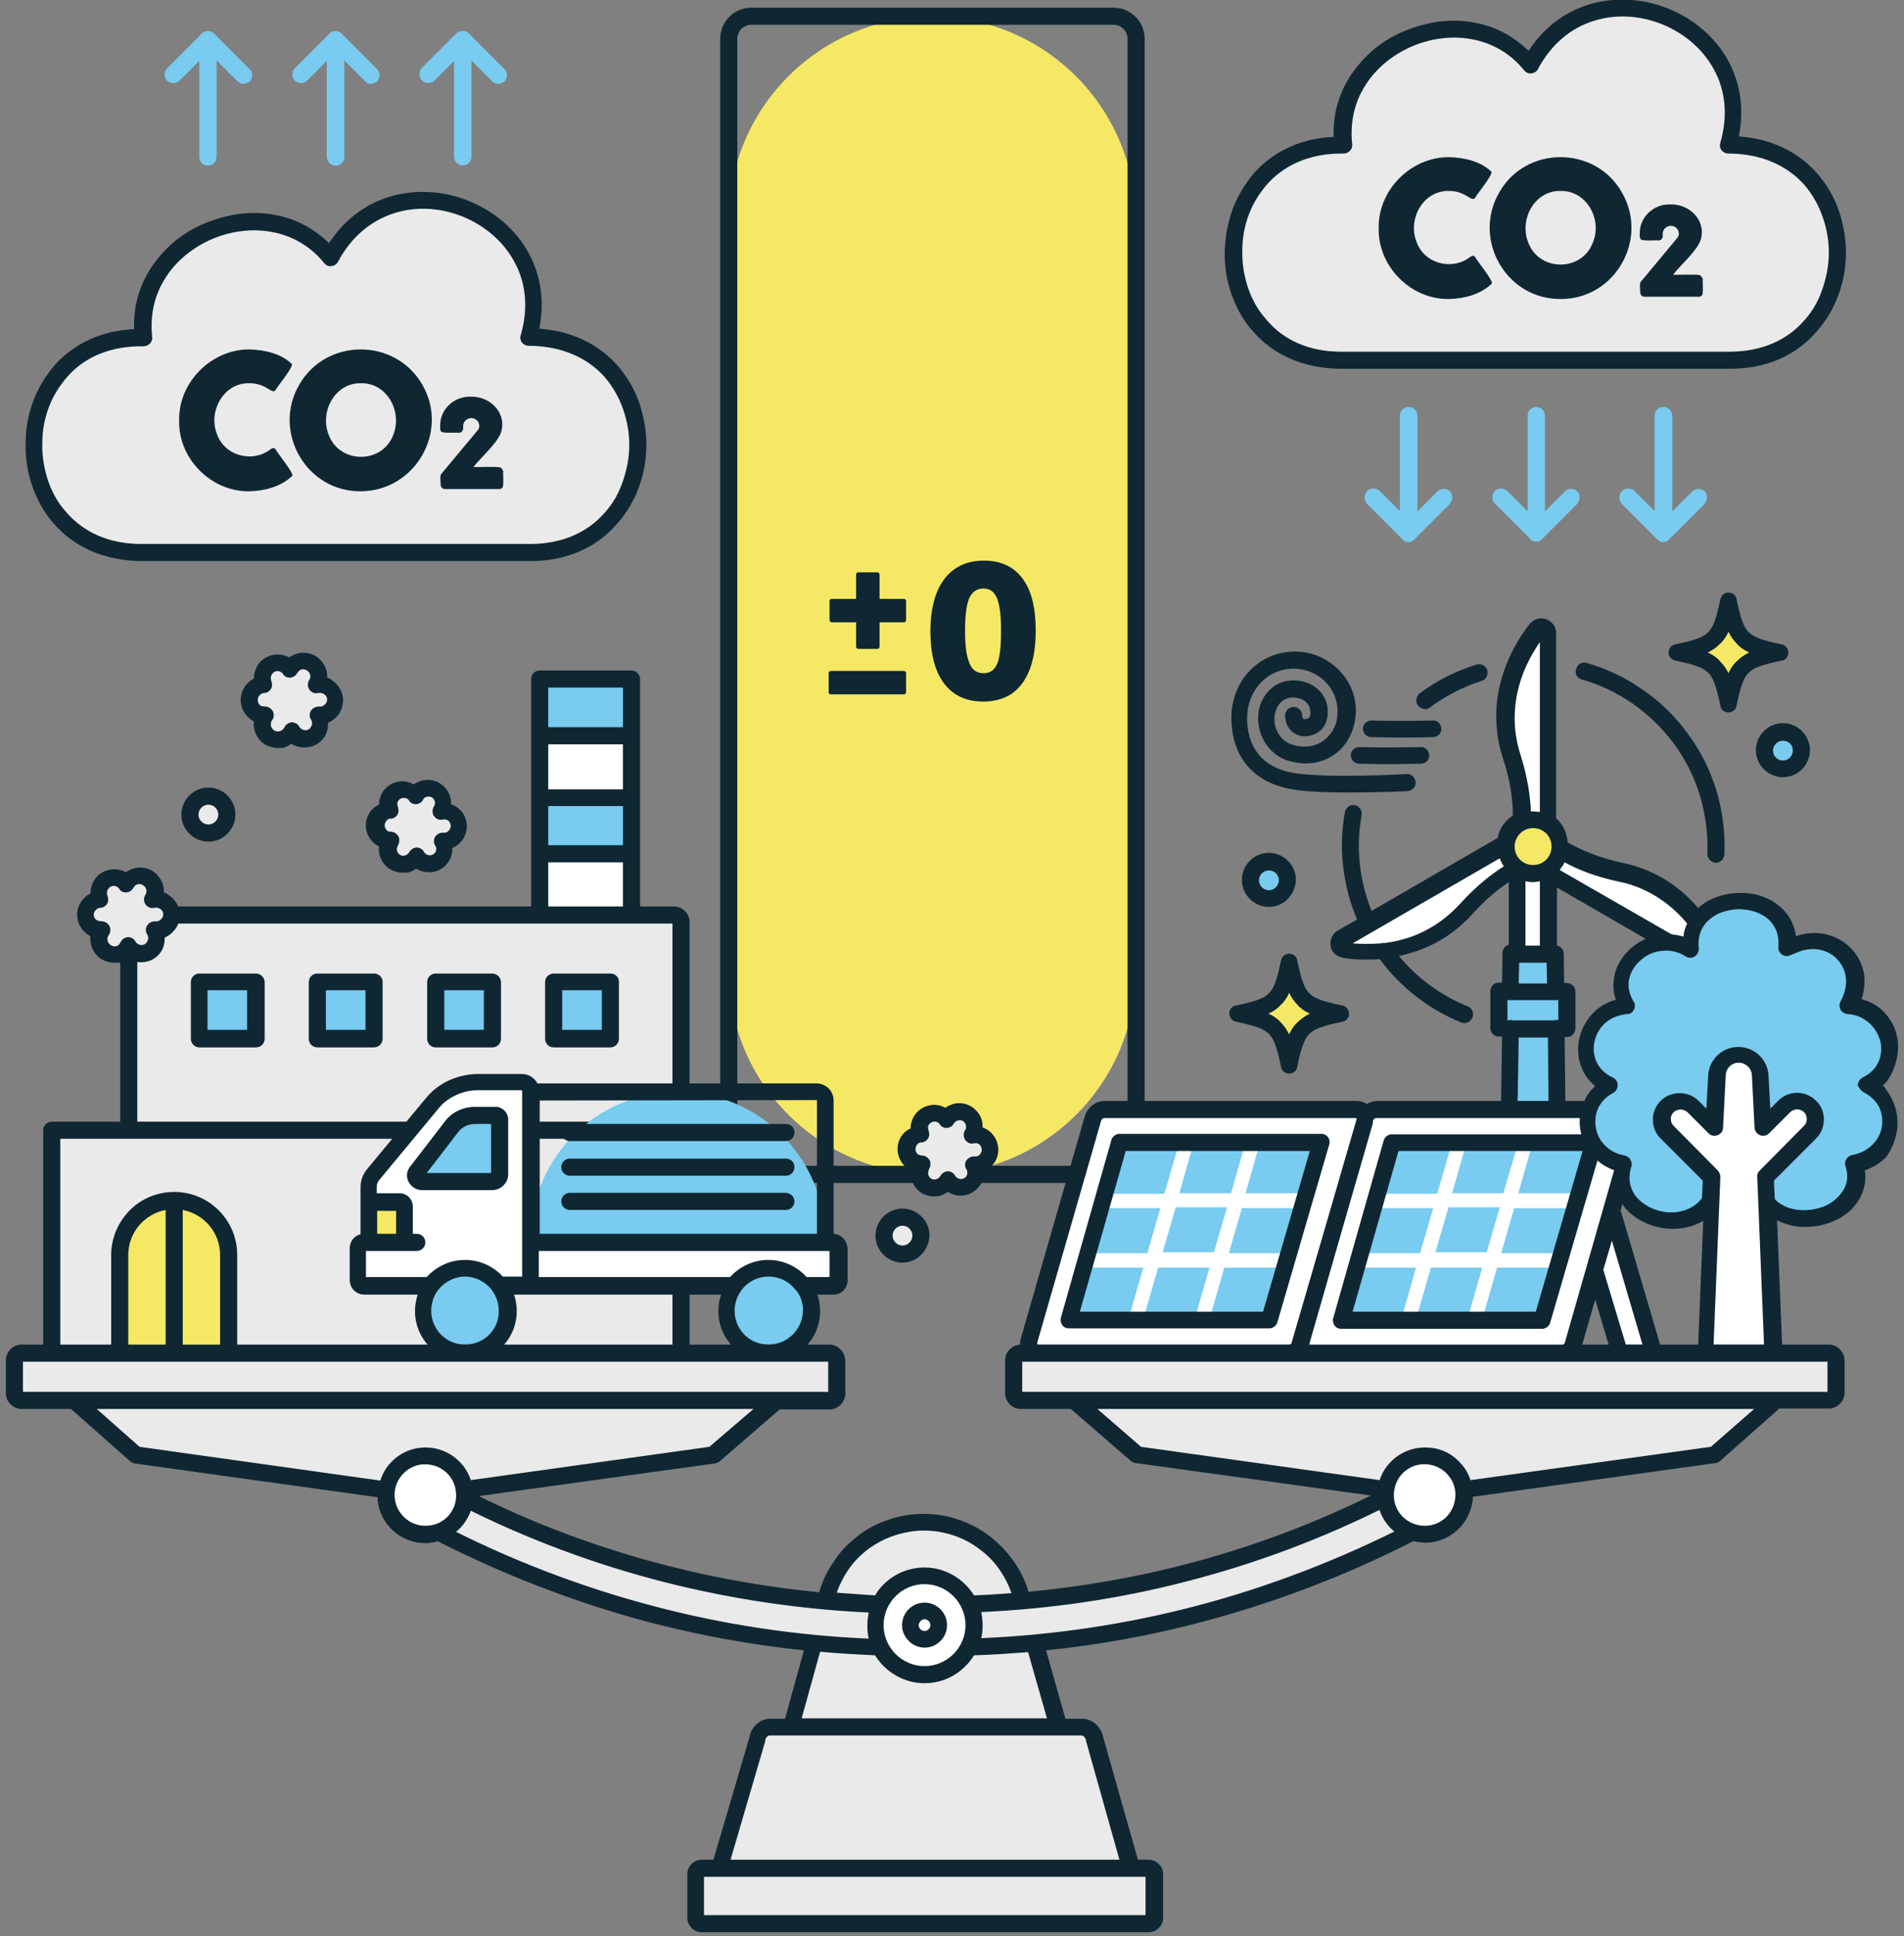 <?xml version="1.0" encoding="utf-8"?>
<!-- Generator: Adobe Illustrator 26.3.1, SVG Export Plug-In . SVG Version: 6.00 Build 0)  -->
<svg version="1.1" id="レイヤー_1" xmlns="http://www.w3.org/2000/svg" xmlns:xlink="http://www.w3.org/1999/xlink" x="0px"
	 y="0px" width="423px" height="430px" viewBox="0 0 423 430" style="enable-background:new 0 0 423 430;" xml:space="preserve">
<rect x="0" y="0" width="423" height="430" fill="#808080" stroke="none"/>
<style type="text/css">
	.st0{fill:#F5E865;}
	.st1{fill:#0F2732;}
	.st2{fill:#EAEAEA;}
	.st3{fill:#79CBEF;}
	.st4{fill:#FFFFFF;}
</style>
<g>
	<g id="color_00000003817158185837614940000006851588537426238113_">
		<path class="st0" d="M207.1,260.8L207.1,260.8c-25,0-45.2-20.3-45.2-45.2V48.9c0-25,20.3-45.2,45.2-45.2l0,0
			c25,0,45.2,20.3,45.2,45.2v166.7C252.4,240.5,232.1,260.8,207.1,260.8z"/>
		<path class="st1" d="M227.6,129.1c-2-3.1-5-4.6-9-4.6c-4.1,0-7.2,1.6-9.3,4.8c-1.7,2.6-2.6,6.4-2.6,10.8c0,4.3,0.7,7.8,2.2,10.4
			c2,3.5,5.2,5.3,9.5,5.3c4.4,0,7.6-1.8,9.5-5.3c1.5-2.6,2.2-6.1,2.2-10.5C230.1,135.4,229.3,131.7,227.6,129.1z M221.7,147
			c-0.6,1.7-1.6,2.5-3.2,2.5c-1.6,0-2.7-0.8-3.3-2.7c-0.7-1.9-0.8-4.6-0.8-6.8c0-3.3,0.3-5.6,0.9-7.1c0.7-1.5,1.7-2.2,3.2-2.2
			c1.5,0,2.5,0.8,3.1,2.4c0.5,1.5,0.8,3.6,0.8,6.8C222.4,142.4,222.3,145.1,221.7,147z M201.3,133.5v4.2c0,0.3-0.2,0.5-0.5,0.5h-5.4
			v5.4c0,0.3-0.2,0.5-0.5,0.5h-4.2c-0.3,0-0.5-0.2-0.5-0.5v-5.4h-5.4c-0.3,0-0.5-0.2-0.5-0.5v-4.2c0-0.3,0.2-0.5,0.5-0.5h5.4v-5.4
			c0-0.3,0.2-0.5,0.5-0.5h4.2c0.3,0,0.5,0.2,0.5,0.5v5.4h5.4C201.1,133,201.3,133.2,201.3,133.5z M201.3,149.5v4.2
			c0,0.3-0.2,0.5-0.5,0.5h-16.2c-0.3,0-0.5-0.2-0.5-0.5v-4.2c0-0.3,0.2-0.5,0.5-0.5h16.2C201.1,149,201.3,149.2,201.3,149.5z"/>
		<path class="st2" d="M118.2,75c-0.3,0-0.5,0-0.7,0c7.9-27.5-30.7-42.8-44-17.9c-14-17-44.3-4.4-41.6,17.9C0,74.4-1,122.1,31,122.7
			c0,0,87.2,0,87.2,0C149.5,122.2,149.6,75.6,118.2,75z"/>
		<path class="st1" d="M55.5,109.1c-8.5,0.2-15.9-7.2-15.7-15.7c-0.2-8.5,7.2-15.9,15.7-15.8c3.3,0.1,6.9,0.9,9.3,3.2
			c0.6,0.5-3.4,5.3-3.5,5.7c-0.8,1.4-1.9-1.4-5.9-1.4c-5.8-0.1-9.2,6.3-7.2,11.3c1.7,4.9,8,6.5,12,3.3c0.5-0.3,0.8-0.3,1.1,0.2
			c0.1,0.4,4.2,5.4,3.6,5.8C62.4,108.1,58.8,109,55.5,109.1z M93.8,85.4C87.8,75,72.5,75,66.5,85.4c-6.1,10.4,1.5,23.8,13.6,23.7
			C92.2,109.1,99.9,95.8,93.8,85.4z M87.4,96.5c-2.4,6.6-12,6.6-14.4,0c-2-5.1,1.4-11.5,7.2-11.4C86,85,89.4,91.4,87.4,96.5z
			 M111.3,103.9c0-0.4-5.8-0.1-6.1-0.2c1.5-2,5.6-5.5,6.2-8c1.1-4.3-2.8-7.8-6.9-7.6c-3.6-0.1-6.8,2.8-6.7,6.5
			c0,0.3-0.1,0.9,0.2,1.2c0.2,0.5,3.6,0.2,4,0.3c0.5,0,0.8-0.4,0.9-0.8v-0.7c0-1.5,1.9-2.3,3-1.3c0.5,0.4,0.7,1.2,0.5,1.8
			c-0.1,0.2-0.2,0.4-0.4,0.6l-8,9.6c-0.3,0.3-0.1,2.1-0.1,2.4c0,0.4,0.4,0.9,0.9,0.9h12.2c0.2,0,0.4-0.1,0.6-0.3
			c0.4-0.3,0.1-3.2,0.2-3.7C111.5,104.2,111.5,104,111.3,103.9z"/>
		<g>
			<path class="st3" d="M74.5,36.7c-1,0-1.9-0.8-1.9-1.9v-26c0-1,0.8-1.9,1.9-1.9c1,0,1.9,0.8,1.9,1.9v26
				C76.4,35.9,75.5,36.7,74.5,36.7z"/>
		</g>
		<g>
			<path class="st3" d="M82.4,18.6c-0.5,0-1-0.2-1.3-0.6l-6.5-6.5l-6.4,6.4c-0.7,0.7-1.9,0.7-2.7,0c-0.7-0.7-0.7-1.9,0-2.7l7.7-7.7
				c0.7-0.7,1.9-0.7,2.7,0l7.9,7.9c0.7,0.7,0.7,1.9,0,2.7C83.3,18.4,82.8,18.6,82.4,18.6z"/>
		</g>
		<g>
			<path class="st3" d="M102.8,36.7c-1,0-1.9-0.8-1.9-1.9v-26c0-1,0.8-1.9,1.9-1.9c1,0,1.9,0.8,1.9,1.9v26
				C104.7,35.9,103.8,36.7,102.8,36.7z"/>
		</g>
		<g>
			<path class="st3" d="M110.7,18.6c-0.5,0-1-0.2-1.3-0.6l-6.5-6.5l-6.4,6.4c-0.7,0.7-1.9,0.7-2.7,0c-0.7-0.7-0.7-1.9,0-2.7l7.7-7.7
				c0.7-0.7,1.9-0.7,2.7,0l7.9,7.9c0.7,0.7,0.7,1.9,0,2.7C111.6,18.4,111.1,18.6,110.7,18.6z"/>
		</g>
		<g>
			<path class="st3" d="M46.2,36.7c-1,0-1.9-0.8-1.9-1.9v-26c0-1,0.8-1.9,1.9-1.9c1,0,1.9,0.8,1.9,1.9v26
				C48.1,35.9,47.2,36.7,46.2,36.7z"/>
		</g>
		<g>
			<path class="st3" d="M54.1,18.6c-0.5,0-1-0.2-1.3-0.6l-6.5-6.5l-6.4,6.4c-0.7,0.7-1.9,0.7-2.7,0c-0.7-0.7-0.7-1.9,0-2.7l7.7-7.7
				c0.7-0.7,1.9-0.7,2.7,0l7.9,7.9c0.7,0.7,0.7,1.9,0,2.7C55,18.4,54.5,18.6,54.1,18.6z"/>
		</g>
		<g>
			<path class="st3" d="M341.3,120.2c-1,0-1.9-0.8-1.9-1.9v-26c0-1,0.8-1.9,1.9-1.9c1,0,1.9,0.8,1.9,1.9v26
				C343.2,119.3,342.3,120.2,341.3,120.2z"/>
		</g>
		<g>
			<path class="st3" d="M341.3,120.2c-0.5,0-1-0.2-1.3-0.6l-7.9-7.9c-0.7-0.7-0.7-1.9,0-2.7c0.7-0.7,1.9-0.7,2.7,0l6.5,6.5l6.4-6.4
				c0.7-0.7,1.9-0.7,2.7,0c0.7,0.7,0.7,1.9,0,2.7l-7.7,7.7C342.2,120,341.8,120.2,341.3,120.2z"/>
		</g>
		<g>
			<path class="st3" d="M313,120.2c-1,0-1.9-0.8-1.9-1.9v-26c0-1,0.8-1.9,1.9-1.9c1,0,1.9,0.8,1.9,1.9v26
				C314.9,119.3,314,120.2,313,120.2z"/>
		</g>
		<g>
			<path class="st3" d="M313,120.2c-0.5,0-1-0.2-1.3-0.6l-7.9-7.9c-0.7-0.7-0.7-1.9,0-2.7c0.7-0.7,1.9-0.7,2.7,0l6.5,6.5l6.4-6.4
				c0.7-0.7,1.9-0.7,2.7,0c0.7,0.7,0.7,1.9,0,2.7l-7.7,7.7C314,120,313.5,120.2,313,120.2z"/>
		</g>
		<g>
			<path class="st3" d="M369.6,120.2c-1,0-1.9-0.8-1.9-1.9v-26c0-1,0.8-1.9,1.9-1.9c1,0,1.9,0.8,1.9,1.9v26
				C371.5,119.3,370.6,120.2,369.6,120.2z"/>
		</g>
		<g>
			<path class="st3" d="M369.6,120.2c-0.5,0-1-0.2-1.3-0.6l-7.9-7.9c-0.7-0.7-0.7-1.9,0-2.7c0.7-0.7,1.9-0.7,2.7,0l6.5,6.5l6.4-6.4
				c0.7-0.7,1.9-0.7,2.7,0c0.7,0.7,0.7,1.9,0,2.7l-7.7,7.7C370.5,120,370.1,120.2,369.6,120.2z"/>
		</g>
		<path class="st2" d="M384.7,32.3c-0.2,0-0.5,0-0.7,0c7.9-27.5-30.7-42.8-44-17.9c-14-17-44.3-4.4-41.6,17.9
			c-31.9-0.6-32.8,47.1-0.9,47.7c0,0,87.2,0,87.2,0C416,79.5,416.1,32.9,384.7,32.3z"/>
		<path class="st1" d="M322,66.4c-8.5,0.2-15.9-7.2-15.7-15.7c-0.2-8.5,7.2-15.9,15.7-15.8c3.3,0.1,6.9,0.9,9.3,3.2
			c0.6,0.5-3.4,5.3-3.5,5.7c-0.8,1.4-1.9-1.4-5.9-1.4c-5.8-0.1-9.2,6.3-7.2,11.3c1.7,4.9,8,6.5,12,3.3c0.5-0.3,0.8-0.3,1.1,0.2
			c0.1,0.4,4.2,5.4,3.6,5.8C328.9,65.4,325.4,66.3,322,66.4z M360.3,42.7c-5.9-10.4-21.3-10.4-27.2,0c-6.1,10.4,1.5,23.8,13.6,23.7
			C358.8,66.5,366.4,53.1,360.3,42.7z M353.9,53.8c-2.4,6.6-12,6.6-14.4,0c-2-5.1,1.4-11.5,7.2-11.4C352.5,42.3,356,48.7,353.9,53.8
			z M377.8,61.2c0-0.4-5.8-0.1-6.1-0.2c1.5-2,5.6-5.5,6.2-8c1.1-4.3-2.8-7.8-6.9-7.6c-3.6-0.1-6.8,2.8-6.7,6.5
			c0,0.3-0.1,0.9,0.2,1.2c0.2,0.5,3.6,0.2,4,0.3c0.5,0,0.8-0.4,0.9-0.8v-0.7c0-1.5,1.9-2.3,3-1.3c0.5,0.4,0.7,1.2,0.5,1.8
			c-0.1,0.2-0.2,0.4-0.4,0.6l-8,9.6c-0.3,0.3-0.1,2.1-0.1,2.4c0,0.4,0.4,0.9,0.9,0.9h12.2c0.2,0,0.4-0.1,0.6-0.3
			c0.4-0.3,0.1-3.2,0.2-3.7C378.1,61.6,378,61.4,377.8,61.2z"/>
	</g>
	<g id="line_00000174588932998488274330000011163906350319646618_">
		<path class="st1" d="M247.4,262.7h-80.5c-3.8,0-6.9-3.1-6.9-6.9V8.6c0-3.8,3.1-6.9,6.9-6.9h80.5c3.8,0,6.9,3.1,6.9,6.9v247.2
			C254.3,259.6,251.2,262.7,247.4,262.7z M166.9,5.5c-1.7,0-3.1,1.4-3.1,3.1v247.2c0,1.7,1.4,3.1,3.1,3.1h80.5
			c1.7,0,3.1-1.4,3.1-3.1V8.6c0-1.7-1.4-3.1-3.1-3.1H166.9z"/>
		<path class="st1" d="M118.2,124.6H31c0,0,0,0,0,0c-8-0.2-14.6-3.1-19.2-8.5c-2.1-2.4-3.6-5.2-4.7-8.3c-1-3-1.5-6.2-1.4-9.4
			C5.7,95.1,6.3,92,7.4,89c1.2-3.1,2.9-5.8,5-8.2c4.4-4.7,10.4-7.4,17.4-7.7c-0.2-4.9,1.1-9.6,3.8-13.7c1.4-2.1,3.2-4.1,5.2-5.8
			c2-1.6,4.2-3,6.7-4c2.4-1,5-1.7,7.6-2.1c2.7-0.3,5.3-0.3,7.8,0.2c4.7,0.8,8.8,3,12.2,6.3c3.3-5.1,7.9-8.6,13.4-10.3
			c5.6-1.7,11.9-1.4,17.6,0.9c5.7,2.3,10.5,6.4,13.3,11.5c2.8,5.1,3.6,10.9,2.4,16.9c7.1,0.5,13.1,3.3,17.4,8.2
			c2.1,2.4,3.7,5.1,4.8,8.2c1,3,1.6,6.1,1.6,9.3c0,3.2-0.5,6.3-1.6,9.3c-1.1,3.1-2.7,5.8-4.8,8.2C132.6,121.6,126,124.5,118.2,124.6
			C118.2,124.6,118.2,124.6,118.2,124.6z M31,120.8h87.2c6.7-0.1,12.3-2.5,16.2-7c1.8-2,3.1-4.3,4-7c0.9-2.6,1.4-5.3,1.4-8
			c0-2.8-0.5-5.5-1.4-8c-0.9-2.6-2.3-5-4-7c-3.9-4.4-9.5-6.8-16.2-7c-0.2,0-0.3,0-0.5,0c-0.1,0-0.1,0-0.2,0c-0.6,0-1.2-0.3-1.5-0.7
			c-0.4-0.5-0.5-1.1-0.3-1.7c1.7-5.9,1.2-11.6-1.5-16.4c-2.4-4.4-6.5-7.9-11.4-9.9c-5-2-10.3-2.3-15.1-0.8
			C82.3,49,78,52.7,75.1,58.1c-0.3,0.6-0.8,0.9-1.5,1c-0.6,0.1-1.2-0.2-1.6-0.7c-3-3.7-7.1-6.1-11.7-6.9c-4.3-0.8-9-0.2-13.2,1.6
			c-4.2,1.8-7.9,4.8-10.2,8.4c-2.6,3.9-3.6,8.5-3.1,13.3c0.1,0.5-0.1,1.1-0.5,1.5c-0.4,0.4-0.9,0.6-1.4,0.6
			C25,76.8,19.2,79,15.2,83.4c-1.8,2-3.3,4.3-4.3,6.9c-1,2.6-1.5,5.3-1.5,8.1c-0.1,2.8,0.4,5.6,1.2,8.1c0.9,2.7,2.2,5.1,4,7.1
			C18.5,118.2,24.1,120.7,31,120.8z"/>
		<path class="st3" d="M83.7,15.3c0.7,0.7,0.7,1.9,0,2.7c-0.4,0.4-0.9,0.6-1.3,0.6c-0.5,0-1-0.2-1.3-0.6l-4.6-4.6v21.5
			c0,1-0.8,1.9-1.9,1.9c-1,0-1.9-0.8-1.9-1.9V13.4l-4.5,4.5c-0.7,0.7-1.9,0.7-2.7,0c-0.7-0.7-0.7-1.9,0-2.7l7.7-7.7
			c0.7-0.7,1.9-0.7,2.7,0L83.7,15.3z M112,15.3l-7.9-7.9c-0.7-0.7-1.9-0.7-2.7,0l-7.7,7.7c-0.7,0.7-0.7,1.9,0,2.7
			c0.7,0.7,1.9,0.7,2.7,0l4.5-4.5v21.5c0,1,0.8,1.9,1.9,1.9c1,0,1.9-0.8,1.9-1.9V13.4l4.6,4.6c0.4,0.4,0.9,0.6,1.3,0.6
			c0.5,0,1-0.2,1.3-0.6C112.7,17.3,112.7,16.1,112,15.3z M47.5,7.5c-0.7-0.7-1.9-0.7-2.7,0l-7.7,7.7c-0.7,0.7-0.7,1.9,0,2.7
			c0.7,0.7,1.9,0.7,2.7,0l4.5-4.5v21.5c0,1,0.8,1.9,1.9,1.9c1,0,1.9-0.8,1.9-1.9V13.4l4.6,4.6c0.4,0.4,0.9,0.6,1.3,0.6
			c0.5,0,1-0.2,1.3-0.6c0.7-0.7,0.7-1.9,0-2.7L47.5,7.5z"/>
		<path class="st3" d="M350.3,109.3c0.7,0.7,0.7,1.9,0,2.7l-7.7,7.7c-0.4,0.4-0.8,0.6-1.3,0.6c-0.5,0-1-0.2-1.3-0.6l-7.9-7.9
			c-0.7-0.7-0.7-1.9,0-2.7c0.7-0.7,1.9-0.7,2.7,0l4.6,4.6V92.3c0-1,0.8-1.9,1.9-1.9c1,0,1.9,0.8,1.9,1.9v21.5l4.5-4.5
			C348.4,108.6,349.6,108.6,350.3,109.3z M319.3,109.3l-4.5,4.5V92.3c0-1-0.8-1.9-1.9-1.9c-1,0-1.9,0.8-1.9,1.9v21.5l-4.6-4.6
			c-0.7-0.7-1.9-0.7-2.7,0c-0.7,0.7-0.7,1.9,0,2.7l7.9,7.9c0.4,0.4,0.8,0.6,1.3,0.6c0.5,0,1-0.2,1.3-0.6l7.7-7.7
			c0.7-0.7,0.7-1.9,0-2.7C321.3,108.6,320.1,108.6,319.3,109.3z M378.6,109.3c-0.7-0.7-1.9-0.7-2.7,0l-4.5,4.5V92.3
			c0-1-0.8-1.9-1.9-1.9c-1,0-1.9,0.8-1.9,1.9v21.5l-4.6-4.6c-0.7-0.7-1.9-0.7-2.7,0c-0.7,0.7-0.7,1.9,0,2.7l7.9,7.9
			c0.4,0.4,0.8,0.6,1.3,0.6c0.5,0,1-0.2,1.3-0.6l7.7-7.7C379.3,111.3,379.3,110.1,378.6,109.3z"/>
		<path class="st1" d="M384.7,81.9h-87.2c0,0-0.1,0-0.1,0v0c-8-0.2-14.6-3.1-19.2-8.5c-2.1-2.4-3.6-5.2-4.7-8.3
			c-1-3-1.5-6.2-1.4-9.4c0.1-3.2,0.7-6.4,1.8-9.4c1.2-3.1,2.9-5.8,5-8.2c4.4-4.7,10.4-7.4,17.4-7.7c-0.2-4.9,1.1-9.6,3.8-13.7
			c1.4-2.1,3.2-4.1,5.2-5.8c2-1.6,4.2-3,6.7-4c2.4-1,5-1.7,7.6-2.1c2.7-0.3,5.3-0.3,7.8,0.2c4.7,0.8,8.8,3,12.2,6.3
			c3.3-5.1,7.9-8.6,13.4-10.3c5.6-1.7,11.9-1.4,17.6,0.9c5.7,2.3,10.5,6.4,13.3,11.5c2.8,5.1,3.6,10.9,2.4,16.9
			c7.1,0.5,13.1,3.3,17.4,8.2c2.1,2.4,3.7,5.1,4.8,8.2c1,3,1.6,6.1,1.6,9.3c0,3.2-0.5,6.3-1.6,9.3c-1.1,3.1-2.7,5.8-4.8,8.2
			C399.1,78.9,392.6,81.8,384.7,81.9C384.7,81.9,384.7,81.9,384.7,81.9z M297.5,78.1c1.4,0,85.6,0,87.2,0c6.7-0.1,12.3-2.5,16.2-7
			c1.8-2,3.1-4.3,4-7c0.9-2.6,1.4-5.3,1.4-8c0-2.8-0.5-5.5-1.4-8c-0.9-2.6-2.3-5-4-7c-3.9-4.4-9.5-6.8-16.2-7c-0.2,0-0.3,0-0.5,0
			c-0.1,0-0.1,0-0.2,0c-0.6,0-1.2-0.3-1.5-0.7c-0.4-0.5-0.5-1.1-0.3-1.7c1.7-5.9,1.2-11.6-1.5-16.4c-2.4-4.4-6.5-7.9-11.4-9.9
			c-5-2-10.3-2.3-15.1-0.8c-5.3,1.6-9.6,5.3-12.5,10.7c-0.3,0.6-0.8,0.9-1.5,1c-0.6,0.1-1.2-0.2-1.6-0.7c-3-3.7-7.1-6.1-11.7-6.9
			c-4.3-0.8-9-0.2-13.2,1.6c-4.2,1.8-7.9,4.8-10.2,8.4c-2.6,3.9-3.6,8.5-3.1,13.3c0.1,0.5-0.1,1.1-0.5,1.5c-0.4,0.4-0.9,0.6-1.4,0.6
			c-6.8-0.1-12.6,2.1-16.7,6.5c-1.8,2-3.3,4.3-4.3,6.9c-1,2.6-1.5,5.3-1.5,8.1c-0.1,2.8,0.4,5.6,1.2,8.1c0.9,2.7,2.2,5.1,4,7.1
			C285,75.5,290.7,78,297.5,78.1z"/>
	</g>
	<g id="color_00000026847816824153969480000012696705613217430703_">
		<polygon class="st3" points="348.1,220.3 345.6,220.3 345.5,211.8 335.8,211.8 335.6,220.3 333,220.3 333,228.5 335.5,228.5 
			335.1,256.1 346.1,256.1 345.7,228.5 348.1,228.5 		"/>
		<path class="st4" d="M381.7,213c0,0-5.2-15.6-21.5-19.1c-10.8-2.3-16-7-16-7l0,0l-0.1-1.4v-44.7c0-0.8-1.4-1.8-2.3-0.9
			c0,0-11,12.3-5.8,28.2c3.2,9.7,2.1,16.4,1.9,17.3l-1.1,0.9l-38.7,22.3c-0.7,0.4-0.9,2.2,0.4,2.4c0,0,16.1,3.4,27.3-9.1
			c4.5-5,8.7-7.8,11.4-9.1v19h6.9v-18l35.7,20.6C380.5,214.9,382,214.2,381.7,213z"/>
		<path class="st0" d="M346.5,188c0,3.3-2.7,6-6,6c-3.3,0-6-2.7-6-6c0-3.3,2.7-6,6-6C343.9,182,346.5,184.7,346.5,188z"/>
	</g>
	<g id="line_00000176746209356888754700000007518576854808538017_">
		<path class="st1" d="M315,156.6c-0.6-0.8-0.4-2,0.4-2.6c3.8-2.9,8.1-5,12.6-6.4c1-0.3,2.1,0.2,2.4,1.2c0.3,1-0.2,2.1-1.2,2.4
			c-4.1,1.3-8,3.3-11.5,5.9c-0.3,0.3-0.7,0.4-1.1,0.4C315.9,157.4,315.3,157.1,315,156.6z M351.4,150.9c4,1.1,7.7,2.9,11.1,5.2
			c3.5,2.4,6.6,5.4,9.2,8.8c2.7,3.6,4.7,7.6,6,11.9c1.2,4.1,1.8,8.5,1.6,12.8c0,1,0.8,1.9,1.8,2c0,0,0.1,0,0.1,0
			c1,0,1.8-0.8,1.9-1.8c0.2-4.8-0.4-9.5-1.7-14c-1.4-4.7-3.6-9.1-6.6-13.1c-2.8-3.8-6.2-7.1-10.1-9.7c-3.7-2.6-7.8-4.5-12.2-5.8
			c-1-0.3-2,0.3-2.3,1.3C349.8,149.5,350.3,150.6,351.4,150.9z M382.4,215.7c-0.6,0.5-1.4,0.8-2.2,0.8c-0.5,0-1-0.1-1.4-0.4
			l-32.9-19V210c0.9,0.2,1.5,0.9,1.5,1.8l0.1,6.5h0.6c1,0,1.9,0.8,1.9,1.9v8.2c0,1-0.8,1.9-1.9,1.9h-0.5l0.3,25.7
			c0,0.5-0.2,1-0.5,1.3c-0.4,0.4-0.8,0.6-1.3,0.6h-11c-0.5,0-1-0.2-1.3-0.6c-0.4-0.4-0.5-0.8-0.5-1.4l0.4-25.7H333
			c-1,0-1.9-0.8-1.9-1.9v-8.2c0-1,0.8-1.9,1.9-1.9h0.7l0.1-6.6c0-0.8,0.6-1.6,1.4-1.8v-13.9c-2.3,1.5-5.1,3.8-8.1,7.1
			c-2.7,3-5.9,5.4-9.6,7.1c-2.1,1-4.4,1.7-6.7,2.2c4.1,5,9.4,8.8,15.3,11.2c1,0.4,1.4,1.5,1,2.5c-0.3,0.7-1,1.2-1.7,1.2
			c-0.2,0-0.5,0-0.7-0.1c-7.2-2.9-13.5-7.8-18.1-14c0,0,0,0-0.1-0.1c-1.1,0.1-2.1,0.1-3.1,0.1c-3.2,0-5.3-0.4-5.4-0.5c0,0,0,0,0,0
			c-1.2-0.3-2.2-1.2-2.4-2.5c-0.2-1.4,0.4-2.7,1.5-3.4l4.4-2.5c-1.5-3.5-2.5-7.2-3-11c-0.6-4.3-0.5-8.6,0.3-12.9
			c0.2-1,1.2-1.7,2.2-1.5c1,0.2,1.7,1.2,1.5,2.2c-0.7,3.9-0.8,7.8-0.3,11.7c0.4,3.3,1.3,6.5,2.5,9.6l28-16.2c0.4-2.1,1.7-3.9,3.4-5
			c0-3-0.4-7.3-2.2-12.7c-1.3-3.9-1.7-7.9-1.4-11.9c0.3-3.2,1.1-6.4,2.4-9.5c2.2-5.3,5-8.5,5.2-8.7c0,0,0,0,0,0
			c0.9-0.9,2.1-1.2,3.4-0.8c1.3,0.5,2.2,1.7,2.2,2.9v41.3c1.5,1.3,2.4,3.2,2.6,5.4c2.5,1.4,6.5,3.3,12.1,4.5c4,0.8,7.7,2.4,11,4.7
			c2.6,1.8,5,4.1,7,6.8c3.5,4.5,4.9,8.6,4.9,8.8c0,0,0,0,0,0C383.8,213.6,383.5,214.9,382.4,215.7z M336.5,188
			c0,2.3,1.8,4.1,4.1,4.1c2.3,0,4.1-1.8,4.1-4.1c0-2.3-1.8-4.1-4.1-4.1C338.3,183.9,336.5,185.8,336.5,188z M339,210h3.1v-14.3
			c-0.5,0.1-1,0.2-1.6,0.2c-0.5,0-1.1-0.1-1.6-0.2V210z M340.1,180.2c0.2,0,0.3,0,0.5,0c0.5,0,1,0.1,1.5,0.1v-37.7
			c-0.9,1.3-2.3,3.5-3.5,6.4c-1.1,2.7-1.8,5.6-2,8.3c-0.3,3.5,0.1,6.9,1.2,10.3C339.4,172.7,340,177,340.1,180.2z M334.1,192.4
			c-0.4-0.6-0.7-1.2-0.9-1.8l-32.7,18.9c1.4,0.1,3.6,0.2,6.3,0c0.3-0.1,0.6-0.1,0.8-0.1c0.1,0,0.1,0,0.2,0c2.9-0.4,5.7-1.2,8.2-2.4
			c3.1-1.5,5.9-3.6,8.3-6.2C328,196.7,331.5,194,334.1,192.4z M334.9,222.1v4.5h0.1c0.2,0,0.3-0.1,0.5-0.1c0,0,0,0,0,0
			c0.2,0,0.3,0,0.5,0.1h9.2c0.1,0,0.3-0.1,0.5-0.1c0,0,0,0,0,0c0.2,0,0.3,0,0.5,0.1h0v-4.5h-0.4c-0.1,0-0.1,0-0.2,0c0,0,0,0,0,0
			c-0.1,0-0.1,0-0.2,0H334.9z M343.9,230.4h-6.5l-0.4,23.8h7.1L343.9,230.4z M343.7,218.4l-0.1-4.6h-6.1l-0.1,4.6H343.7z M379.2,212
			c-0.7-1.5-1.9-3.8-3.8-6.2c-1.8-2.3-3.9-4.3-6.2-5.9c-2.9-2-6-3.4-9.5-4.1c-5.3-1.1-9.4-2.8-12.1-4.3c-0.3,0.6-0.7,1.2-1.1,1.7
			L379.2,212z"/>
		<path class="st1" d="M299.4,176c-5,0-10.2-0.2-13.3-0.9c-2.3-0.5-4.3-1.3-6-2.4c-1.6-1.1-3-2.4-4-4c-1.9-2.9-2.7-6.5-2.5-10.4
			c0.3-3.9,1.9-7.4,4.6-9.9c2.7-2.5,6.2-3.8,9.9-3.7c3.9,0.1,7.5,1.9,10,4.8c2.4,2.8,3.5,6.3,3,10c-0.4,3.3-2.1,6.3-4.7,8.1
			c-2.7,1.9-6.1,2.4-9.6,1.5c-2.6-0.6-4.7-2.3-6-4.6c-1.1-2-1.5-4.3-1.2-6.4c0.3-1.9,1.2-3.7,2.5-4.9c1.5-1.5,3.5-2.2,5.7-2.1
			c2.3,0.1,4.3,1.1,5.6,2.6c1.3,1.5,1.8,3.4,1.5,5.5c-0.2,1.3-0.8,2.5-1.9,3.3c-0.9,0.7-2.1,1-3.3,1c-2.4-0.1-4.2-2-4.2-4.6
			c0-1,0.8-1.9,1.9-1.9c0,0,0,0,0,0c1,0,1.9,0.8,1.9,1.9c0,0.7,0.3,0.8,0.6,0.8c0.3,0,1.1-0.1,1.2-0.9c0.1-1-0.1-1.9-0.7-2.6
			c-0.6-0.8-1.7-1.2-2.9-1.3c-2.7-0.1-4,1.9-4.3,3.9c-0.4,2.2,0.7,5.8,4.3,6.7c2.5,0.6,4.7,0.3,6.5-1c1.7-1.2,2.9-3.2,3.1-5.4
			c0.3-2.6-0.5-5.2-2.1-7.1c-1.8-2.1-4.4-3.4-7.3-3.5c-2.7-0.1-5.3,0.9-7.2,2.7c-2,1.9-3.2,4.5-3.4,7.4c-0.2,3.2,0.3,10.9,9.5,12.9
			c7,1.5,25.8,0.4,25.9,0.4c1-0.1,1.9,0.7,2,1.8c0.1,1-0.7,1.9-1.8,2C312.5,175.7,306.1,176,299.4,176z M315.7,169.6
			c1,0,1.9-0.9,1.8-1.9c0-1-0.9-1.9-1.9-1.8c-0.1,0-6.7,0.2-13.6,0c0,0,0,0,0,0c-1,0-1.9,0.8-1.9,1.8c0,1,0.8,1.9,1.8,1.9
			c1.9,0,3.9,0.1,5.6,0.1C312.1,169.7,315.7,169.6,315.7,169.6z M318.4,163.7c1,0,1.9-0.9,1.8-1.9c0-1-0.9-1.9-1.9-1.8
			c-0.1,0-6.7,0.2-13.6,0c0,0,0,0,0,0c-1,0-1.9,0.8-1.9,1.8c0,1,0.8,1.9,1.8,1.9c1.9,0,3.9,0.1,5.6,0.1
			C314.8,163.8,318.4,163.7,318.4,163.7z"/>
	</g>
	<g id="color_00000102507618337867539920000002639378353601649854_">
		<path class="st4" d="M360.9,300.5h4.6c0.9,0,1.6-0.9,1.4-1.8l-13.2-44.9h-7.9l13.8,45.7C359.7,300.1,360.3,300.5,360.9,300.5z"/>
		<path class="st4" d="M346.9,300.5h-56c-1.3,0-2.2-1.4-1.8-2.8l14.2-49.3c0.4-1.2,1.4-2.1,2.5-2.1h56c1.3,0,2.2,1.4,1.8,2.8
			l-14.3,49.3C349.1,299.7,348.1,300.5,346.9,300.5z"/>
		<path class="st3" d="M309.1,254.2l-10.9,38.2c-0.1,0.4,0.2,0.8,0.6,0.8h43.3c0.3,0,0.5-0.2,0.6-0.5l11.2-38.2
			c0.1-0.4-0.2-0.8-0.6-0.8h-43.6C309.4,253.7,309.2,253.9,309.1,254.2z"/>
		<path class="st4" d="M350.1,265h-12.8l3.1-10.8c0.2-0.8-0.2-1.7-1.1-1.9c-0.8-0.2-1.7,0.2-1.9,1.1L334,265h-11.4l3-10.5
			c0.2-0.8-0.2-1.7-1.1-1.9c-0.8-0.2-1.7,0.2-1.9,1.1l-3.3,11.4h-13.8c-0.9,0-1.6,0.7-1.6,1.6c0,0.9,0.7,1.6,1.6,1.6h12.9l-2.9,10
			h-13.3c-0.9,0-1.6,0.7-1.6,1.6c0,0.9,0.7,1.6,1.6,1.6h12.4l-3.3,11.5c-0.2,0.8,0.2,1.7,1.1,1.9c0.1,0,0.3,0.1,0.4,0.1
			c0.7,0,1.3-0.4,1.5-1.1l3.6-12.4h11.4l-3.2,11.2c-0.2,0.8,0.2,1.7,1.1,1.9c0.1,0,0.3,0.1,0.4,0.1c0.7,0,1.3-0.4,1.5-1.1l3.5-12.1
			h14.1c0.9,0,1.6-0.7,1.6-1.6c0-0.9-0.7-1.6-1.6-1.6h-13.2l2.9-10h13.7c0.9,0,1.6-0.7,1.6-1.6C351.7,265.7,351,265,350.1,265z
			 M330.3,278.1h-11.4l2.9-10h11.4L330.3,278.1z"/>
		<path class="st4" d="M286.4,300.5h-56c-1.3,0-2.2-1.4-1.8-2.8l14.2-49.3c0.4-1.2,1.4-2.1,2.5-2.1h56c1.3,0,2.2,1.4,1.8,2.8
			l-14.3,49.3C288.5,299.7,287.5,300.5,286.4,300.5z"/>
		<path class="st3" d="M248.5,254.2l-10.9,38.2c-0.1,0.4,0.2,0.8,0.6,0.8h43.3c0.3,0,0.5-0.2,0.6-0.5l11.2-38.2
			c0.1-0.4-0.2-0.8-0.6-0.8h-43.6C248.9,253.7,248.6,253.9,248.5,254.2z"/>
		<path class="st4" d="M289.5,265h-12.8l3.1-10.8c0.2-0.8-0.2-1.7-1.1-1.9c-0.8-0.2-1.7,0.2-1.9,1.1l-3.3,11.6H262l3-10.5
			c0.2-0.8-0.2-1.7-1.1-1.9c-0.8-0.2-1.7,0.2-1.9,1.1l-3.3,11.4h-13.8c-0.9,0-1.6,0.7-1.6,1.6c0,0.9,0.7,1.6,1.6,1.6h12.9l-2.9,10
			h-13.3c-0.9,0-1.6,0.7-1.6,1.6c0,0.9,0.7,1.6,1.6,1.6h12.4l-3.3,11.5c-0.2,0.8,0.2,1.7,1.1,1.9c0.1,0,0.3,0.1,0.4,0.1
			c0.7,0,1.3-0.4,1.5-1.1l3.6-12.4h11.4l-3.2,11.2c-0.2,0.8,0.2,1.7,1.1,1.9c0.1,0,0.3,0.1,0.4,0.1c0.7,0,1.3-0.4,1.5-1.1l3.5-12.1
			h14.1c0.9,0,1.6-0.7,1.6-1.6c0-0.9-0.7-1.6-1.6-1.6H273l2.9-10h13.7c0.9,0,1.6-0.7,1.6-1.6C291.1,265.7,290.4,265,289.5,265z
			 M269.7,278.1h-11.4l2.9-10h11.4L269.7,278.1z"/>
	</g>
	<g id="line_00000136380572836369082130000013546722049670992011_">
		<path class="st1" d="M368.7,298.2l-8.5-28.9c0-0.1-0.1-0.3-0.2-0.4l5.6-19.2c0.4-1.3,0.1-2.6-0.6-3.7c-0.7-1-1.8-1.5-3-1.5h-56
			c-0.9,0-1.7,0.3-2.4,0.7c-0.6-0.5-1.4-0.7-2.2-0.7h-56c-2,0-3.8,1.4-4.4,3.4l-14.2,49.3c-0.4,1.3-0.1,2.6,0.7,3.7
			c0.7,1,1.8,1.5,3,1.5h56c0.9,0,1.7-0.3,2.4-0.7c0.6,0.5,1.4,0.7,2.2,0.7h56c2,0,3.7-1.4,4.3-3.4c0,0,0,0,0,0l3-10.4l3.4,11.4
			c0.4,1.4,1.7,2.4,3.2,2.4h4.6c1.1,0,2-0.5,2.6-1.3C368.8,300.3,369,299.2,368.7,298.2z M286.4,298.6h-55.9c0,0-0.1-0.2-0.1-0.3
			l14.2-49.3c0.1-0.4,0.4-0.7,0.7-0.7h56c0,0,0.1,0.1,0.1,0.2l-7,24.1l-7.4,25.4C287,298.4,286.7,298.6,286.4,298.6z M347.7,298
			c-0.1,0.4-0.4,0.7-0.7,0.7H291c0,0-0.1-0.2-0.1-0.3l7.1-24.7l6.9-23.9c0.1-0.2,0.1-0.4,0.1-0.6l0-0.2c0.1-0.4,0.4-0.7,0.7-0.7h56
			c0,0,0.1,0.2,0.1,0.4c0,0,0,0,0,0L347.7,298z M361.2,298.6l-5-16.6l1.9-6.5l6.8,23.1H361.2z M354.1,251.9h-44.9
			c-0.8,0-1.6,0.6-1.8,1.4l-11.2,39.4c-0.2,0.6,0,1.2,0.3,1.7c0.4,0.5,0.9,0.7,1.5,0.7h44.6c0.8,0,1.6-0.6,1.8-1.4l11.5-39.4
			c0.2-0.6,0.1-1.2-0.3-1.7C355.3,252.1,354.7,251.9,354.1,251.9z M341.2,291.3h-40.7l10.2-35.7h40.9L341.2,291.3z M295.1,252.6
			c-0.4-0.5-0.9-0.8-1.5-0.8h-44.9c-0.8,0-1.6,0.6-1.8,1.4l-11.2,39.4c-0.2,0.6,0,1.2,0.3,1.7c0.4,0.5,0.9,0.7,1.5,0.7H282
			c0.8,0,1.6-0.6,1.8-1.4l11.5-39.4C295.5,253.7,295.4,253.1,295.1,252.6z M280.6,291.3h-40.7l10.2-35.7H291L280.6,291.3z"/>
	</g>
	<g id="color_00000167361035204280533970000002284628681820435106_">
		<path class="st3" d="M415,241c8.8-4.3,5.7-17-4.1-17.7c4.7-8.8-3.2-16.7-11.5-13.7c-0.7,0.3-1.5,0.5-2.3,0.9
			c1.2-14.2-22.9-13.8-21.5,0.3c-8.3-5.3-19.5,3.8-14.2,12.6c-9.8,0.7-12.8,13.5-4,17.7c-8.1,4.2-5.8,15.9,3.1,17.4
			c-3.8,11.7,14.5,17.6,20,7.2h10.8c5.3,9.5,23.8,4.4,20.3-7.2C420.9,257.1,423.2,245.1,415,241z"/>
		<path class="st4" d="M393.7,300.5l-1.6-39.2l9.9-10c1.6-1.6,1.6-4.1,0-5.7c-1.6-1.6-4.1-1.5-5.7,0l-4.7,4.7l-0.6-11.7
			c-0.1-2.5-2.2-4.5-4.8-4.5l0,0c-2.6,0-4.7,2-4.8,4.5l-0.6,11.7l-4.7-4.7c-1.6-1.6-4.1-1.6-5.7,0c-1.6,1.6-1.6,4.1,0,5.7l9.9,10
			l-1.6,39.2H393.7z"/>
	</g>
	<g id="line_00000018216130052472615100000001424301362216296083_">
		<path class="st1" d="M418.3,241c1.8-1,6.6-10,0-16.5c-1.3-1.3-2.9-2.1-4.7-2.6c0.5-1.6,0.7-3.3,0.6-4.9c-0.2-2.2-1.1-4.3-2.6-6
			c-3.1-3.5-8-4.7-12.6-3.1c-0.2-1.2-0.5-2.4-1.1-3.5c-0.9-1.7-2.2-3.1-4-4.2c-2.1-1.3-4.8-2-7.5-1.9c-2.7,0-5.4,0.8-7.5,2.1
			c-1.7,1.1-3.1,2.5-3.9,4.3c-0.5,1-0.9,2.1-1,3.3c-1.7-0.5-3.5-0.7-5.3-0.4c-2.6,0.4-5,1.6-6.9,3.5c-1.7,1.7-2.9,3.8-3.2,6
			c-0.3,1.6-0.2,3.3,0.4,4.9c-1.8,0.5-3.4,1.4-4.7,2.6c-1.8,1.7-3,3.9-3.5,6.3c-0.4,2.3-0.2,4.7,0.8,6.7c0.6,1.4,1.6,2.6,2.8,3.6
			c-1,0.9-1.9,2-2.4,3.3c-0.9,2-1.3,4.2-0.9,6.4c0.4,2.3,1.4,4.4,3,6.1c1.3,1.3,2.8,2.3,4.6,2.9c-0.3,2.2,0,4.4,1,6.3
			c1.1,2.2,3,4,5.5,5.2c2,1,4.2,1.5,6.5,1.5c0.8,0,1.6-0.1,2.4-0.2c1.6-0.3,3-0.8,4.3-1.6l-1.2,29.4c0,0.5,0.2,1,0.5,1.4
			c0.4,0.4,0.8,0.6,1.4,0.6h15c0.5,0,1-0.2,1.4-0.6c0.4-0.4,0.5-0.9,0.5-1.4l-1.2-29.5c1.4,0.7,3,1.2,4.7,1.4
			c3.1,0.3,6.2-0.3,8.9-1.7c2.3-1.2,4-3,5-5c0.9-1.8,1.2-3.7,0.9-5.8c1.8-0.6,3.4-1.6,4.7-2.9C420.3,255.3,424.4,248.3,418.3,241z
			 M380.7,298.6l1.5-37.2c0-0.5-0.2-1-0.5-1.4l-9.9-10c-0.4-0.4-0.6-0.9-0.6-1.5c0-0.6,0.2-1.1,0.6-1.5c0.9-0.8,2.2-0.8,3.1,0
			l4.7,4.7c0.5,0.5,1.3,0.7,2,0.4c0.7-0.3,1.2-0.9,1.2-1.7l0.6-11.7c0.1-1.5,1.3-2.7,2.9-2.7c1.5,0,2.8,1.2,2.9,2.7l0.6,11.7
			c0,0.7,0.5,1.4,1.2,1.7c0.7,0.3,1.5,0.1,2-0.4l4.7-4.7c0.8-0.8,2.2-0.9,3.1,0c0.4,0.4,0.6,0.9,0.6,1.5c0,0.6-0.2,1.1-0.6,1.5
			l-9.9,10c-0.4,0.4-0.6,0.9-0.5,1.4l1.5,37.2H380.7z M414.1,242.6c1.5,0.8,2.7,1.9,3.4,3.3c0.6,1.3,0.8,2.8,0.6,4.2
			c-0.2,1.5-1,3-2.1,4.1c-1.2,1.2-2.8,2-4.5,2.3c-0.5,0.1-1,0.4-1.3,0.9c-0.3,0.5-0.4,1-0.2,1.6c0.6,1.8,0.5,3.5-0.3,5
			c-0.7,1.3-1.9,2.5-3.4,3.4c-2,1.1-4.5,1.5-6.7,1.3c-1.6-0.2-3.7-0.7-5.3-2.4l-0.2-4.1l9.4-9.4c1.1-1.1,1.7-2.6,1.7-4.2
			c0-1.6-0.6-3.1-1.8-4.2c-2.3-2.3-6.1-2.3-8.4,0.1l-1.7,1.7l-0.4-7.4c-0.2-3.5-3.1-6.3-6.7-6.3c-3.6,0-6.5,2.8-6.7,6.3l-0.4,7.4
			l-1.7-1.7c-2.3-2.3-6.1-2.3-8.4-0.1c-1.1,1.1-1.8,2.6-1.8,4.2c0,1.6,0.6,3.1,1.7,4.2l9.4,9.4l-0.2,3.9c-1.5,2-3.6,2.7-5.1,3
			c-2.1,0.4-4.5,0-6.5-1c-1.7-0.9-3.1-2.1-3.8-3.6c-0.8-1.6-0.9-3.4-0.3-5.4c0.2-0.5,0.1-1.1-0.2-1.6c-0.3-0.5-0.8-0.8-1.3-0.9
			c-1.7-0.3-3.3-1.1-4.4-2.3c-1.1-1.1-1.8-2.6-2-4.1c-0.2-1.5,0-2.9,0.6-4.2c0.7-1.4,1.8-2.5,3.3-3.3c0.6-0.3,1-1,1-1.7
			c0-0.7-0.4-1.4-1.1-1.7c-3.8-1.8-4.6-5.2-4.1-7.8c0.3-1.6,1.1-3.1,2.3-4.2c1.3-1.2,3-1.9,5-2.1c0.7,0,1.2-0.4,1.5-1
			c0.3-0.6,0.3-1.3-0.1-1.8c-0.9-1.6-1.3-3.2-1-4.8c0.3-1.5,1-2.8,2.2-4c1.3-1.3,3-2.2,4.8-2.4c2-0.3,3.9,0.1,5.6,1.2
			c0.6,0.4,1.4,0.4,2,0c0.6-0.4,1-1.1,0.9-1.8c-0.4-3.9,1.6-6,3.3-7.1c1.5-1,3.5-1.5,5.5-1.6c2,0,4,0.5,5.5,1.4c1.7,1,3.7,3.1,3.4,7
			c-0.1,0.7,0.3,1.3,0.8,1.7c0.6,0.4,1.3,0.4,1.9,0.1c0.5-0.2,1-0.4,1.5-0.6c0.2-0.1,0.4-0.1,0.5-0.2c1.6-0.6,3.3-0.7,4.9-0.3
			c1.5,0.4,2.8,1.2,3.7,2.3c2.1,2.4,2.3,5.8,0.5,9.1c-0.3,0.6-0.3,1.2,0,1.8c0.3,0.6,0.9,0.9,1.5,1c1.9,0.1,3.6,0.8,5,2.1
			c1.2,1.1,2,2.6,2.4,4.2c0.3,1.5,0.1,3-0.5,4.4c-0.7,1.5-1.9,2.6-3.5,3.4c-0.6,0.3-1,1-1.1,1.7
			C413.1,241.7,413.5,242.3,414.1,242.6z"/>
	</g>
	<g id="color_00000136376073783346204880000009025037823269068436_">
		<polygon class="st4" points="140.3,202.8 119.9,202.8 119.9,160.8 119.9,150.8 140.3,150.8 		"/>
		<rect x="119.9" y="150.8" class="st3" width="20.4" height="12.5"/>
		<rect x="119.9" y="177.1" class="st3" width="20.4" height="12.5"/>
		<path class="st2" d="M151.3,204.8c0-0.9-0.7-1.6-1.6-1.6H30.2c-0.9,0-1.6,0.7-1.6,1.6v46.2H11.5v49.6h139.8v-22.3
			c0-0.1,0-0.2,0-0.3V204.8z"/>
		<path class="st0" d="M26.7,300.5h24.1v-21.9c0-6.7-5.4-12.1-12.1-12.1l0,0c-6.7,0-12.1,5.4-12.1,12.1V300.5z"/>
		<rect x="96.8" y="218" class="st3" width="12.6" height="12.6"/>
		<rect x="70.5" y="218" class="st3" width="12.6" height="12.6"/>
		<rect x="44.3" y="218" class="st3" width="12.6" height="12.6"/>
		<rect x="123" y="218" class="st3" width="12.6" height="12.6"/>
	</g>
	<g id="line_00000043457595559362187470000013947568554160142226_">
		<path class="st1" d="M153.2,204.8c0-1.9-1.5-3.5-3.5-3.5h-7.5v-50.5c0-1-0.8-1.9-1.9-1.9h-20.4c-1,0-1.9,0.8-1.9,1.9v50.5H30.2
			c-1.9,0-3.5,1.5-3.5,3.5v44.3H11.5c-1,0-1.9,0.8-1.9,1.9v49.6c0,1,0.8,1.9,1.9,1.9c1,0,1.9-0.8,1.9-1.9v-47.7h136v47.7
			c0,1,0.8,1.9,1.9,1.9c1,0,1.9-0.8,1.9-1.9v-49.2c0-0.1,0-0.2,0-0.3V204.8z M138.4,175.3h-16.6v-10h16.6V175.3z M121.8,179h16.6
			v8.7h-16.6V179z M138.4,152.7v8.8h-16.6v-8.8H138.4z M121.8,191.5h16.6v9.8h-16.6V191.5z M30.5,249.1v-44h118.9v44H30.5z
			 M48.6,268.8c2.6,2.6,4.1,6.1,4.1,9.9v21.9c0,1-0.8,1.9-1.9,1.9c-1,0-1.9-0.8-1.9-1.9v-21.9c0-5-3.6-9.1-8.3-10v31.9
			c0,1-0.8,1.9-1.9,1.9c-1,0-1.9-0.8-1.9-1.9v-31.9c-4.7,0.9-8.3,5-8.3,10v21.9c0,1-0.8,1.9-1.9,1.9c-1,0-1.9-0.8-1.9-1.9v-21.9
			c0-3.7,1.5-7.2,4.1-9.9c2.6-2.6,6.1-4.1,9.9-4.1l0,0l0,0l0,0C42.5,264.7,46,266.2,48.6,268.8z M109.3,216.2H96.8
			c-1,0-1.9,0.8-1.9,1.9v12.6c0,1,0.8,1.9,1.9,1.9h12.6c1,0,1.9-0.8,1.9-1.9V218C111.2,217,110.4,216.2,109.3,216.2z M107.5,228.7
			h-8.8v-8.8h8.8V228.7z M83.1,216.2H70.5c-1,0-1.9,0.8-1.9,1.9v12.6c0,1,0.8,1.9,1.9,1.9h12.6c1,0,1.9-0.8,1.9-1.9V218
			C85,217,84.1,216.2,83.1,216.2z M81.2,228.7h-8.8v-8.8h8.8V228.7z M56.8,216.2H44.3c-1,0-1.9,0.8-1.9,1.9v12.6
			c0,1,0.8,1.9,1.9,1.9h12.6c1,0,1.9-0.8,1.9-1.9V218C58.7,217,57.9,216.2,56.8,216.2z M54.9,228.7h-8.8v-8.8h8.8V228.7z
			 M135.6,216.2H123c-1,0-1.9,0.8-1.9,1.9v12.6c0,1,0.8,1.9,1.9,1.9h12.6c1,0,1.9-0.8,1.9-1.9V218
			C137.5,217,136.7,216.2,135.6,216.2z M133.7,228.7h-8.8v-8.8h8.8V228.7z"/>
	</g>
	<g id="color_00000110440848399459391490000000477605190504159411_">
		<path class="st4" d="M181.5,275.9h-63.5v9.6h63.5c2.7,0,4.8-2.2,4.8-4.8l0,0C186.3,278,184.1,275.9,181.5,275.9z"/>
		<path class="st4" d="M115.8,240.4h-9.6c-4,0-7.8,1.7-10.3,4.7l-13.1,15.8c-0.6,0.8-1,1.7-1,2.7v12.3h-1.2c-0.7,0-1.3,0.6-1.3,1.3
			v7.1c0,0.7,0.6,1.3,1.3,1.3h37.2v-43.2C117.9,241.2,117,240.4,115.8,240.4z"/>
		<path class="st3" d="M183.3,275.9h-65.4v-0.7c0-18.1,14.6-32.7,32.7-32.7l0,0c18.1,0,32.7,14.6,32.7,32.7V275.9z"/>
		<path class="st3" d="M180.2,291.1c0,5.2-4.2,9.4-9.4,9.4c-5.2,0-9.4-4.2-9.4-9.4c0-5.2,4.2-9.4,9.4-9.4
			C176,281.7,180.2,285.9,180.2,291.1z"/>
		<path class="st3" d="M112.7,291.1c0,5.2-4.2,9.4-9.4,9.4c-5.2,0-9.4-4.2-9.4-9.4c0-5.2,4.2-9.4,9.4-9.4
			C108.5,281.7,112.7,285.9,112.7,291.1z"/>
		<path class="st3" d="M93.8,262.4h15.5c0.9,0,1.7-0.7,1.7-1.6v-12.3c0-0.4-0.4-0.8-0.8-0.8h-4.5c-2.1,0-4.1,1-5.4,2.6l-7.7,10
			C91.9,261.2,92.6,262.4,93.8,262.4z"/>
		<path class="st0" d="M85.4,267h-3.5v8.9h3.5c2.5,0,4.5-2,4.5-4.5l0,0C89.8,269,87.9,267,85.4,267z"/>
	</g>
	<g id="line_00000026126770568448687950000012598063249744638872_">
		<path class="st1" d="M185.2,274v-29.6c0-2.1-1.7-3.8-3.8-3.8h-61.5c-0.2,0-0.3,0-0.5,0c-0.7-1.3-2-2.1-3.5-2.1h-9.6
			c-2.2,0-4.5,0.5-6.5,1.4c-2,0.9-3.8,2.3-5.2,4l-13.1,15.8c-0.9,1.1-1.4,2.5-1.4,3.9v3.4c0,0,0,0,0,0v7.1c-1.4,0.3-2.4,1.6-2.4,3.1
			v7.1c0,1.7,1.4,3.2,3.2,3.2h11.9c-0.4,1.2-0.6,2.4-0.6,3.7c0,6.2,5.1,11.3,11.3,11.3c6.2,0,11.3-5.1,11.3-11.3
			c0-1.3-0.2-2.6-0.6-3.7h3.9h42.1c-0.4,1.2-0.6,2.4-0.6,3.7c0,6.2,5.1,11.3,11.3,11.3c6.2,0,11.3-5.1,11.3-11.3
			c0-1.3-0.2-2.6-0.6-3.7h3.6c1.7,0,3.1-1.4,3.1-3.1v-7.1C188.2,275.5,186.9,274.1,185.2,274z M119.8,244.4
			C119.8,244.4,119.9,244.3,119.8,244.4l61.6-0.1c0,0,0.1,0,0.1,0.1V274h-61.6V244.4z M88,274h-4.2v-5.1H88V274z M103.3,298.6
			c-4.2,0-7.5-3.4-7.5-7.5c0-1.6,0.5-3.1,1.3-4.3c0.1-0.1,0.2-0.2,0.3-0.4c1.4-1.7,3.5-2.9,5.9-2.9c2.4,0,4.6,1.2,6,3
			c0,0.1,0.1,0.1,0.1,0.2c0.9,1.2,1.4,2.8,1.4,4.4C110.9,295.3,107.5,298.6,103.3,298.6z M103.3,279.8c-3.4,0-6.4,1.5-8.5,3.8H81.3
			v-5.8h0.6h10.7c1,0,1.9-0.8,1.9-1.9c0-1-0.8-1.9-1.9-1.9h-0.9v-6.1c0-1.6-1.3-2.9-2.9-2.9h-5.1v-1.5c0-0.5,0.2-1.1,0.6-1.5
			l13.1-15.8c1-1.3,2.4-2.3,3.9-3c1.5-0.7,3.2-1.1,4.9-1.1h9.6c0.1,0,0.2,0.1,0.2,0.1v2.2c0,0.1,0,0.1,0,0.2v31c0,0.1,0,0.1,0,0.2
			v7.7h-4.3C109.7,281.3,106.7,279.8,103.3,279.8z M170.7,298.6c-4.2,0-7.5-3.4-7.5-7.5c0-1.6,0.5-3.1,1.4-4.4
			c0.1-0.1,0.1-0.2,0.2-0.3c1.4-1.8,3.5-2.9,6-2.9c2.4,0,4.5,1.1,5.9,2.9c0.1,0.1,0.2,0.2,0.3,0.3c0.9,1.2,1.4,2.7,1.4,4.3
			C178.3,295.3,174.9,298.6,170.7,298.6z M184.4,283.6h-5.2c-2.1-2.3-5.1-3.8-8.5-3.8c-3.4,0-6.4,1.5-8.5,3.8h-42.5v-5.8h63.5h1.1
			V283.6z M176.5,259.2c0,1-0.8,1.9-1.9,1.9h-48c-1,0-1.9-0.8-1.9-1.9c0-1,0.8-1.9,1.9-1.9h48C175.7,257.3,176.5,258.1,176.5,259.2z
			 M176.5,266.8c0,1-0.8,1.9-1.9,1.9h-48c-1,0-1.9-0.8-1.9-1.9c0-1,0.8-1.9,1.9-1.9h48C175.7,265,176.5,265.8,176.5,266.8z
			 M176.5,251.5c0,1-0.8,1.9-1.9,1.9h-48c-1,0-1.9-0.8-1.9-1.9c0-1,0.8-1.9,1.9-1.9h48C175.7,249.6,176.5,250.4,176.5,251.5z
			 M110.1,245.8h-4.5c-2.7,0-5.3,1.2-6.8,3.3l-7.7,10c-0.8,1-0.9,2.3-0.3,3.4c0.6,1.1,1.7,1.8,3,1.8h15.5c2,0,3.6-1.6,3.6-3.5v-12.3
			C112.8,247,111.6,245.8,110.1,245.8z M109.1,260.5H94.8l7-9.1c0.9-1.2,2.3-1.8,3.9-1.8h3.4V260.5z"/>
	</g>
	<g id="color_00000180347766954771019990000010731649315298708902_">
		<path class="st2" d="M98.2,186.7c1.2,0.1,2.5-0.4,3.2-1.5c1-1.6,0.5-3.6-1-4.6c-0.8-0.5-1.7-0.6-2.5-0.5c0,0,0,0,0-0.1
			c1-1.6,0.5-3.6-1-4.6c-1.6-1-3.6-0.5-4.6,1c0,0.1-0.1,0.1-0.1,0.2c-0.2-0.3-0.5-0.6-0.9-0.8c-1.6-1-3.6-0.5-4.6,1
			c-0.6,1-0.7,2.2-0.3,3.1c-1,0.1-2,0.6-2.6,1.5c-1,1.6-0.5,3.6,1,4.6c0.6,0.4,1.3,0.6,2,0.5c0,0.1-0.1,0.1-0.1,0.2
			c-1,1.6-0.5,3.6,1,4.6c1.6,1,3.6,0.5,4.6-1c0.1-0.1,0.1-0.2,0.2-0.3c0.3,0.5,0.6,0.9,1.1,1.2c1.6,1,3.6,0.5,4.6-1
			C98.9,189.1,98.9,187.7,98.2,186.7z"/>
		<path class="st2" d="M70.7,158.9c1.3,0.1,2.5-0.4,3.3-1.6c1-1.6,0.6-3.7-1-4.7c-0.8-0.5-1.7-0.7-2.6-0.5c0,0,0,0,0-0.1
			c1-1.6,0.6-3.7-1-4.7c-1.6-1-3.7-0.6-4.7,1c0,0.1-0.1,0.1-0.1,0.2c-0.2-0.3-0.5-0.6-0.9-0.9c-1.6-1-3.7-0.6-4.7,1
			c-0.6,1-0.7,2.2-0.3,3.2c-1.1,0.1-2.1,0.6-2.7,1.6c-1,1.6-0.6,3.7,1,4.7c0.6,0.4,1.3,0.6,2,0.5c0,0.1-0.1,0.1-0.1,0.2
			c-1,1.6-0.6,3.7,1,4.7c1.6,1,3.7,0.6,4.7-1c0.1-0.1,0.1-0.2,0.2-0.3c0.3,0.5,0.6,0.9,1.1,1.2c1.6,1,3.7,0.6,4.7-1
			C71.4,161.3,71.3,159.9,70.7,158.9z"/>
		<path class="st2" d="M34.4,206.6c1.3,0.1,2.5-0.4,3.3-1.6c1-1.6,0.6-3.7-1-4.7c-0.8-0.5-1.7-0.7-2.6-0.5c0,0,0,0,0-0.1
			c1-1.6,0.6-3.7-1-4.7c-1.6-1-3.7-0.6-4.7,1c0,0.1-0.1,0.1-0.1,0.2c-0.2-0.3-0.5-0.6-0.9-0.9c-1.6-1-3.7-0.6-4.7,1
			c-0.6,1-0.7,2.2-0.3,3.2c-1.1,0.1-2.1,0.6-2.7,1.6c-1,1.6-0.6,3.7,1,4.7c0.6,0.4,1.3,0.6,2,0.5c0,0.1-0.1,0.1-0.1,0.2
			c-1,1.6-0.6,3.7,1,4.7c1.6,1,3.7,0.6,4.7-1c0.1-0.1,0.1-0.2,0.2-0.3c0.3,0.5,0.6,0.9,1.1,1.2c1.6,1,3.7,0.6,4.7-1
			C35,209.1,35,207.7,34.4,206.6z"/>
		<path class="st2" d="M216.3,258.6c1.2,0.1,2.5-0.4,3.2-1.5c1-1.6,0.5-3.6-1-4.6c-0.8-0.5-1.7-0.6-2.5-0.5c0,0,0,0,0-0.1
			c1-1.6,0.5-3.6-1-4.6c-1.6-1-3.6-0.5-4.6,1c0,0.1-0.1,0.1-0.1,0.2c-0.2-0.3-0.5-0.6-0.9-0.8c-1.6-1-3.6-0.5-4.6,1
			c-0.6,1-0.7,2.2-0.3,3.1c-1,0.1-2,0.6-2.6,1.5c-1,1.6-0.5,3.6,1,4.6c0.6,0.4,1.3,0.6,2,0.5c0,0.1-0.1,0.1-0.1,0.2
			c-1,1.6-0.5,3.6,1,4.6c1.6,1,3.6,0.5,4.6-1c0.1-0.1,0.1-0.2,0.2-0.3c0.3,0.5,0.6,0.9,1.1,1.2c1.6,1,3.6,0.5,4.6-1
			C217,261,216.9,259.6,216.3,258.6z"/>
		<circle class="st2" cx="46.3" cy="180.9" r="4.1"/>
		<path class="st2" d="M204.5,274.4c0,2.3-1.8,4.1-4.1,4.1s-4.1-1.8-4.1-4.1c0-2.3,1.8-4.1,4.1-4.1S204.5,272.2,204.5,274.4z"/>
		<path class="st3" d="M400.2,166.7c0,2.3-1.8,4.1-4.1,4.1c-2.3,0-4.1-1.8-4.1-4.1c0-2.3,1.8-4.1,4.1-4.1
			C398.4,162.6,400.2,164.4,400.2,166.7z"/>
		<path class="st3" d="M285.9,195.5c0,2.3-1.8,4.1-4.1,4.1c-2.3,0-4.1-1.8-4.1-4.1c0-2.3,1.8-4.1,4.1-4.1
			C284.1,191.4,285.9,193.2,285.9,195.5z"/>
		<path class="st0" d="M395.4,144.9c-8.4,1.7-9.7,3-11.4,11.4c-1.7-8.4-3-9.7-11.4-11.4c8.4-1.7,9.7-3,11.4-11.4
			C385.7,141.9,387,143.2,395.4,144.9z"/>
		<path class="st0" d="M297.8,225.1c-8.4,1.7-9.7,3-11.4,11.4c-1.7-8.4-3-9.7-11.4-11.4c8.4-1.7,9.7-3,11.4-11.4
			C288.1,222.1,289.4,223.4,297.8,225.1z"/>
	</g>
	<g id="line_00000025404592347019738410000015684337210061481661_">
		<path class="st1" d="M384,158.2c-0.9,0-1.7-0.6-1.8-1.5c-1-4.8-1.7-6.3-2.7-7.3c-1-1-2.5-1.7-7.3-2.7c-0.9-0.2-1.5-0.9-1.5-1.8
			c0-0.9,0.6-1.7,1.5-1.8c4.8-1,6.3-1.7,7.3-2.7c1-1,1.7-2.5,2.7-7.3c0.2-0.9,0.9-1.5,1.8-1.5l0,0c0.9,0,1.7,0.6,1.8,1.5
			c1,4.8,1.7,6.3,2.7,7.3c1,1,2.5,1.7,7.3,2.7c0.9,0.2,1.5,0.9,1.5,1.8c0,0.9-0.6,1.7-1.5,1.8c-4.8,1-6.3,1.7-7.3,2.7
			c-1,1-1.7,2.5-2.7,7.3C385.7,157.6,384.9,158.2,384,158.2z M379.4,144.9c1.1,0.5,2,1.1,2.7,1.9c0.8,0.8,1.4,1.7,1.9,2.7
			c0.5-1.1,1.1-2,1.9-2.7c0.8-0.8,1.7-1.4,2.7-1.9c-1.1-0.5-2-1.1-2.7-1.9c-0.8-0.8-1.4-1.7-1.9-2.7c-0.5,1.1-1.1,2-1.9,2.7
			C381.3,143.8,380.5,144.4,379.4,144.9z"/>
		<path class="st1" d="M286.4,238.4c-0.9,0-1.7-0.6-1.8-1.5c-1-4.8-1.7-6.3-2.7-7.3c-1-1-2.5-1.7-7.3-2.7c-0.9-0.2-1.5-1-1.5-1.8
			c0-0.9,0.6-1.7,1.5-1.8c4.8-1,6.3-1.7,7.3-2.7c1-1,1.7-2.5,2.7-7.3c0.2-0.9,0.9-1.5,1.8-1.5c0,0,0,0,0,0c0.9,0,1.7,0.6,1.8,1.5
			c1,4.8,1.7,6.3,2.7,7.3c1,1,2.5,1.7,7.3,2.7c0.9,0.2,1.5,0.9,1.5,1.8c0,0.9-0.6,1.7-1.5,1.8c-4.8,1-6.3,1.7-7.3,2.7
			c-1,1-1.7,2.5-2.7,7.3C288.1,237.8,287.3,238.4,286.4,238.4z M281.8,225.1c1.1,0.5,2,1.1,2.7,1.9c0.8,0.8,1.4,1.7,1.9,2.7
			c0.5-1.1,1.1-2,1.9-2.7c0.8-0.8,1.7-1.4,2.7-1.9c-1.1-0.5-2-1.1-2.7-1.9c-0.8-0.8-1.4-1.7-1.9-2.7c-0.5,1.1-1.1,2-1.9,2.7
			C283.8,224,282.9,224.6,281.8,225.1z"/>
		<path class="st1" d="M89.4,193.8c-1,0-2-0.3-2.8-0.8c-1.2-0.8-2-1.9-2.3-3.3c-0.1-0.6-0.2-1.2-0.1-1.7c-0.2-0.1-0.3-0.2-0.5-0.3
			c-1.2-0.8-2-1.9-2.3-3.3c-0.3-1.4,0-2.8,0.7-3.9c0.5-0.8,1.2-1.4,2.1-1.8c0-1,0.3-2,0.8-2.8c1.5-2.3,4.5-3.1,6.9-1.7
			c0.6-0.4,1.3-0.7,2-0.9c1.4-0.3,2.8,0,3.9,0.7c1.2,0.8,2,1.9,2.3,3.3c0.1,0.4,0.1,0.9,0.1,1.3c0.4,0.1,0.7,0.3,1.1,0.5
			c1.2,0.8,2,1.9,2.3,3.3c0.3,1.4,0,2.8-0.7,3.9c-0.6,0.9-1.4,1.6-2.4,2c0,1-0.2,2.1-0.8,3c-0.8,1.2-1.9,2-3.3,2.3
			c-1.4,0.3-2.8,0-3.9-0.7c0,0,0,0,0,0c-0.6,0.4-1.2,0.7-2,0.9C90.2,193.7,89.8,193.8,89.4,193.8z M86.8,184.7c0.7,0,1.3,0.4,1.7,1
			c0.3,0.6,0.3,1.4-0.1,2c0,0,0,0.1,0,0.1c-0.2,0.3-0.3,0.7-0.2,1.1c0.1,0.4,0.3,0.7,0.6,0.9c0.3,0.2,0.7,0.3,1.1,0.2
			c0.4-0.1,0.7-0.3,0.9-0.6c0,0,0.1-0.1,0.1-0.1c0.3-0.6,0.9-1,1.6-1.1c0.7,0,1.4,0.4,1.7,1c0.1,0.2,0.3,0.4,0.5,0.5
			c0.3,0.2,0.7,0.3,1.1,0.2c0.4-0.1,0.7-0.3,0.9-0.6c0.3-0.5,0.3-1.1,0-1.5c-0.4-0.6-0.4-1.4,0-2c0.4-0.6,1.1-0.9,1.8-0.9
			c0.6,0.1,1.1-0.2,1.4-0.7c0.2-0.3,0.3-0.7,0.2-1.1c-0.1-0.4-0.3-0.7-0.6-0.9c-0.3-0.2-0.7-0.3-1.1-0.2c-0.8,0.2-1.5-0.1-2-0.8
			c-0.4-0.6-0.4-1.5,0-2.1l0,0c0.2-0.3,0.3-0.7,0.2-1.1c-0.1-0.4-0.3-0.7-0.6-0.9c-0.7-0.4-1.6-0.2-2,0.4c0,0,0,0,0,0.1
			c-0.3,0.6-0.9,0.9-1.5,1c-0.6,0-1.3-0.2-1.6-0.8c-0.1-0.1-0.2-0.3-0.4-0.4c-0.7-0.4-1.6-0.2-2,0.4c-0.3,0.4-0.3,0.9-0.1,1.4
			c0.2,0.6,0.2,1.2-0.1,1.7c-0.3,0.5-0.9,0.9-1.5,0.9c-0.5,0-0.9,0.3-1.1,0.7c-0.2,0.3-0.3,0.7-0.2,1.1c0.1,0.4,0.3,0.7,0.6,0.9
			C86.1,184.6,86.4,184.7,86.8,184.7C86.7,184.7,86.7,184.7,86.8,184.7z"/>
		<path class="st1" d="M61.7,166.1c-1,0-2-0.3-2.9-0.8c-1.2-0.8-2-2-2.3-3.3c-0.1-0.6-0.2-1.2-0.1-1.8c-0.2-0.1-0.4-0.2-0.5-0.3
			c-1.2-0.8-2-2-2.3-3.3c-0.3-1.4,0-2.8,0.7-4c0.5-0.8,1.3-1.5,2.1-1.9c0-1,0.3-2,0.8-2.9c1.5-2.4,4.6-3.1,7.1-1.8
			c1.7-1.3,4.1-1.4,6-0.2c1.6,1.1,2.5,2.9,2.4,4.7c0.4,0.1,0.8,0.3,1.1,0.6c1.2,0.8,2,2,2.3,3.3c0.3,1.4,0,2.8-0.7,4
			c-0.6,0.9-1.5,1.7-2.5,2.1c0,1.1-0.2,2.2-0.8,3.1c-1,1.6-2.7,2.4-4.5,2.4c-1,0-2-0.3-2.9-0.8c0,0,0,0,0,0c-0.6,0.4-1.3,0.8-2,0.9
			C62.4,166.1,62.1,166.1,61.7,166.1z M58.9,156.9c0.7,0,1.3,0.4,1.7,1c0.3,0.6,0.3,1.4-0.1,2c0,0,0,0.1-0.1,0.1
			c-0.2,0.3-0.3,0.8-0.2,1.2c0.1,0.4,0.3,0.7,0.7,1c0.3,0.2,0.8,0.3,1.2,0.2c0.4-0.1,0.7-0.3,1-0.7c0,0,0.1-0.1,0.1-0.2
			c0.3-0.6,0.9-1,1.6-1.1c0.7,0,1.4,0.4,1.7,1c0.1,0.2,0.3,0.4,0.5,0.5c0.7,0.5,1.7,0.3,2.1-0.5c0.3-0.5,0.3-1.1,0-1.6
			c-0.4-0.6-0.4-1.4,0-2c0.4-0.6,1.1-0.9,1.8-0.9c0.6,0.1,1.1-0.2,1.5-0.7c0.5-0.7,0.3-1.7-0.5-2.1c-0.3-0.2-0.8-0.3-1.2-0.2
			c-0.8,0.2-1.5-0.1-2-0.8c-0.4-0.6-0.4-1.5,0-2.1l0,0c0.5-0.7,0.2-1.7-0.5-2.1c-0.7-0.5-1.7-0.3-2.1,0.5c0,0,0,0.1-0.1,0.1
			c-0.3,0.6-0.9,0.9-1.5,1c-0.6,0-1.3-0.2-1.6-0.8c-0.1-0.2-0.3-0.3-0.4-0.4c-0.7-0.5-1.7-0.3-2.1,0.5c-0.3,0.4-0.3,1-0.1,1.5
			c0.2,0.6,0.2,1.2-0.1,1.7c-0.3,0.5-0.9,0.9-1.5,0.9c-0.5,0-0.9,0.3-1.2,0.7c-0.2,0.3-0.3,0.8-0.2,1.2c0.1,0.4,0.3,0.7,0.7,1
			C58.2,156.8,58.5,156.9,58.9,156.9C58.9,156.9,58.9,156.9,58.9,156.9z"/>
		<path class="st1" d="M25.4,213.8c-1,0-2-0.3-2.9-0.8c-1.2-0.8-2-2-2.3-3.3c-0.1-0.6-0.2-1.2-0.1-1.8c-0.2-0.1-0.4-0.2-0.5-0.3
			c-2.5-1.6-3.2-4.9-1.6-7.3c0.5-0.8,1.3-1.5,2.1-1.9c0-1,0.3-2,0.8-2.9c1.5-2.4,4.6-3.1,7.1-1.8c1.7-1.3,4.1-1.4,6-0.2
			c1.6,1.1,2.5,2.9,2.4,4.7c0.4,0.1,0.8,0.3,1.1,0.6c2.5,1.6,3.2,4.9,1.6,7.3c-0.6,0.9-1.5,1.7-2.5,2.1c0,1.1-0.2,2.2-0.8,3.1
			c-1,1.6-2.7,2.4-4.5,2.4c-1,0-2-0.3-2.9-0.8c0,0,0,0,0,0c-0.6,0.4-1.3,0.8-2,0.9C26.1,213.8,25.7,213.8,25.4,213.8z M22.6,204.6
			c0.7,0,1.3,0.4,1.7,1c0.3,0.6,0.3,1.4-0.1,2c0,0,0,0.1-0.1,0.1c-0.2,0.3-0.3,0.8-0.2,1.2c0.1,0.4,0.3,0.7,0.7,1
			c0.7,0.5,1.7,0.3,2.1-0.5c0,0,0.1-0.1,0.1-0.2c0.3-0.6,0.9-1,1.6-1.1c0.7,0,1.4,0.4,1.7,1c0.1,0.2,0.3,0.4,0.5,0.5
			c0.7,0.5,1.7,0.3,2.1-0.5c0.3-0.5,0.3-1.1,0-1.6c-0.4-0.6-0.4-1.4,0-2c0.4-0.6,1.1-0.9,1.8-0.9c0.6,0.1,1.1-0.2,1.5-0.7
			c0.5-0.7,0.3-1.7-0.5-2.1c-0.3-0.2-0.8-0.3-1.2-0.2c-0.8,0.2-1.5-0.1-2-0.8c-0.4-0.6-0.4-1.5,0-2.1l0,0c0.5-0.7,0.2-1.7-0.5-2.1
			c-0.7-0.5-1.7-0.3-2.1,0.5c0,0,0,0.1-0.1,0.1c-0.3,0.6-0.9,0.9-1.5,1c-0.6,0-1.3-0.2-1.6-0.8c-0.1-0.2-0.3-0.3-0.4-0.4
			c-0.7-0.5-1.7-0.3-2.1,0.5c-0.3,0.4-0.3,1-0.1,1.5c0.2,0.6,0.2,1.2-0.1,1.7c-0.3,0.5-0.9,0.9-1.5,0.9c-0.5,0-0.9,0.3-1.2,0.7
			c-0.5,0.7-0.3,1.7,0.5,2.1C21.9,204.5,22.2,204.6,22.6,204.6C22.5,204.6,22.6,204.6,22.6,204.6z"/>
		<path class="st1" d="M207.5,265.7c-1,0-2-0.3-2.8-0.8c-1.7-1.1-2.6-3.1-2.4-5c-0.2-0.1-0.3-0.2-0.5-0.3c-2.4-1.6-3.1-4.8-1.6-7.2
			c0.5-0.8,1.2-1.4,2.1-1.8c0-1,0.3-2,0.8-2.8c0.8-1.2,1.9-2,3.3-2.3c1.2-0.3,2.5-0.1,3.6,0.5c0.6-0.4,1.3-0.7,2-0.9
			c1.4-0.3,2.8,0,3.9,0.7c1.2,0.8,2,1.9,2.3,3.3c0.1,0.4,0.1,0.9,0.1,1.3c0.4,0.1,0.7,0.3,1.1,0.5c2.4,1.6,3.1,4.8,1.6,7.2
			c-0.6,0.9-1.4,1.6-2.4,2c0,1-0.2,2.1-0.8,3c-0.8,1.2-1.9,2-3.3,2.3c-1.4,0.3-2.8,0-3.9-0.7c0,0,0,0,0,0c-0.6,0.4-1.2,0.7-2,0.9
			C208.3,265.6,207.9,265.7,207.5,265.7z M204.8,256.6c0.7,0,1.3,0.4,1.7,1c0.3,0.6,0.3,1.4-0.1,2c0,0,0,0.1,0,0.1
			c-0.4,0.7-0.2,1.6,0.4,2c0.3,0.2,0.7,0.3,1.1,0.2s0.7-0.3,0.9-0.6c0,0,0.1-0.1,0.1-0.1c0.3-0.6,0.9-1,1.6-1.1c0.7,0,1.4,0.4,1.7,1
			c0.1,0.2,0.3,0.4,0.5,0.5c0.3,0.2,0.7,0.3,1.1,0.2c0.4-0.1,0.7-0.3,0.9-0.6c0.3-0.5,0.3-1.1,0-1.5c-0.4-0.6-0.4-1.4,0-2
			c0.4-0.6,1.1-0.9,1.8-0.9c0.6,0.1,1.1-0.2,1.4-0.7c0.4-0.7,0.2-1.6-0.4-2c-0.3-0.2-0.7-0.3-1.1-0.2c-0.8,0.2-1.5-0.1-2-0.8
			c-0.4-0.6-0.4-1.5,0-2.1c0,0,0,0,0,0c0.2-0.3,0.3-0.7,0.2-1.1c-0.1-0.4-0.3-0.7-0.6-0.9c-0.3-0.2-0.7-0.3-1.1-0.2
			c-0.4,0.1-0.7,0.3-0.9,0.6c0,0,0,0-0.1,0.1c-0.3,0.6-0.9,0.9-1.5,1c-0.6,0-1.3-0.2-1.6-0.8c-0.1-0.1-0.2-0.3-0.4-0.4
			c-0.3-0.2-0.7-0.3-1.1-0.2c-0.4,0.1-0.7,0.3-0.9,0.6c-0.3,0.4-0.3,0.9-0.1,1.4c0.2,0.6,0.2,1.2-0.1,1.7c-0.3,0.5-0.9,0.9-1.5,0.9
			c-0.5,0-0.9,0.3-1.1,0.7c-0.4,0.7-0.2,1.6,0.4,2C204.2,256.5,204.5,256.6,204.8,256.6C204.8,256.6,204.8,256.6,204.8,256.6z
			 M214.4,250.9C214.4,250.9,214.4,250.9,214.4,250.9C214.4,250.9,214.4,250.9,214.4,250.9z"/>
		<path class="st1" d="M46.3,186.9c-3.3,0-6-2.7-6-6s2.7-6,6-6c3.3,0,6,2.7,6,6S49.6,186.9,46.3,186.9z M46.3,178.7
			c-1.2,0-2.2,1-2.2,2.2s1,2.2,2.2,2.2c1.2,0,2.2-1,2.2-2.2S47.5,178.7,46.3,178.7z"/>
		<path class="st1" d="M200.5,280.4c-3.3,0-6-2.7-6-6c0-3.3,2.7-6,6-6s6,2.7,6,6C206.4,277.7,203.7,280.4,200.5,280.4z M200.5,272.2
			c-1.2,0-2.2,1-2.2,2.2c0,1.2,1,2.2,2.2,2.2s2.2-1,2.2-2.2C202.7,273.2,201.7,272.2,200.5,272.2z"/>
		<path class="st1" d="M396.1,172.6c-3.3,0-6-2.7-6-6c0-3.3,2.7-6,6-6c3.3,0,6,2.7,6,6C402.1,169.9,399.4,172.6,396.1,172.6z
			 M396.1,164.5c-1.2,0-2.2,1-2.2,2.2c0,1.2,1,2.2,2.2,2.2c1.2,0,2.2-1,2.2-2.2C398.3,165.4,397.4,164.5,396.1,164.5z"/>
		<path class="st1" d="M281.9,201.4c-3.3,0-6-2.7-6-6c0-3.3,2.7-6,6-6c3.3,0,6,2.7,6,6C287.8,198.7,285.2,201.4,281.9,201.4z
			 M281.9,193.3c-1.2,0-2.2,1-2.2,2.2c0,1.2,1,2.2,2.2,2.2c1.2,0,2.2-1,2.2-2.2C284.1,194.2,283.1,193.3,281.9,193.3z"/>
	</g>
	<g id="color">
		<polygon class="st2" points="94.1,332 30,323.1 11.1,306.4 177.6,306.4 158.3,323.1 		"/>
		<path class="st2" d="M8.3,311h172.2c2.9,0,5.2-2.3,5.2-5.2l0,0c0-2.9-2.3-5.2-5.2-5.2H8.3c-2.9,0-5.2,2.3-5.2,5.2l0,0
			C3,308.7,5.4,311,8.3,311z"/>
		<polygon class="st2" points="317.6,332 381.8,323.1 400.6,306.4 234.2,306.4 253.5,323.1 		"/>
		<path class="st2" d="M230.1,311h172.2c2.9,0,5.2-2.3,5.2-5.2l0,0c0-2.9-2.3-5.2-5.2-5.2H230.1c-2.9,0-5.2,2.3-5.2,5.2l0,0
			C224.8,308.7,227.2,311,230.1,311z"/>
		<path class="st2" d="M168.1,411.1l15.7-56.9c2.7-9.6,11.5-16.2,21.6-16.2l0,0c10.1,0,18.9,6.7,21.6,16.3l16,56.8H168.1z"/>
		<path class="st2" d="M251.7,427.2h-92.5c-1.5,0-2.3-1.6-2-3.5l11-37.5c0.3-1.5,1.5-2.7,2.7-2.7h69.4c1.2,0,2.5,1.2,2.7,2.7
			l10.6,37.5C254,425.6,253.2,427.2,251.7,427.2z"/>
		<path class="st2" d="M250.2,427.2h-89.6c-3.4,0-6.1-2.8-6.1-6.1l0,0c0-3.4,2.8-6.1,6.1-6.1h89.6c3.4,0,6.1,2.8,6.1,6.1l0,0
			C256.4,424.4,253.6,427.2,250.2,427.2z"/>
		<path class="st2" d="M202.8,365.8c-19.7,0-39.3-2.5-58.2-7.5c-19.7-5.2-39-13.1-57.2-23.5c-2.3-1.3,2.4-9.6,4.7-8.3
			c51.4,29.7,112.4,37.2,169.8,22c19.2-5,38.4-12.4,56.9-22.1c2.3-1.2,6.7,7.2,4.4,8.5C285.7,354.6,244.6,365.8,202.8,365.8z"/>
		<path class="st4" d="M216.4,360.9c0,6.1-4.9,11-11,11s-11-4.9-11-11c0-6.1,4.9-11,11-11S216.4,354.8,216.4,360.9z"/>
		<path class="st4" d="M103,331.4c0.5,4.8-3,9.1-7.8,9.6c-4.8,0.5-9.1-3-9.6-7.8c-0.5-4.8,3-9.1,7.8-9.6
			C98.3,323.1,102.6,326.6,103,331.4z"/>
		<path class="st4" d="M308,331c-0.5,4.8,3,9.1,7.8,9.6c4.8,0.5,9.1-3,9.6-7.8c0.5-4.8-3-9.1-7.8-9.6
			C312.8,322.7,308.5,326.2,308,331z"/>
		<path class="st4" d="M208.6,360.8c0,1.7-1.4,3.1-3.1,3.1c-1.7,0-3.1-1.4-3.1-3.1c0-1.7,1.4-3.1,3.1-3.1
			C207.2,357.7,208.6,359.1,208.6,360.8z"/>
	</g>
	<g id="line_00000054264314919264967350000001434559115613536914_">
		<path class="st1" d="M184.2,298.6H4.8c-1.9,0-3.5,1.6-3.5,3.5v7.3c0,1.9,1.6,3.5,3.5,3.5h11c0,0,0.1,0.1,0.1,0.1l13,11.5
			c0.3,0.2,0.6,0.4,1,0.5l54,7.5c0,0.2,0,0.4,0,0.6c0.5,5.5,5.2,9.6,10.6,9.6c0.4,0,0.7,0,1.1-0.1c5.3-0.5,9.4-5,9.6-10.2l53.6-7.4
			c0.4-0.1,0.7-0.2,1-0.4l13.4-11.6c0,0,0,0,0,0h11.1c1.9,0,3.5-1.6,3.5-3.5v-7.3C187.7,300.2,186.2,298.6,184.2,298.6z M95.2,338.8
			c-3.8,0.4-7.1-2.4-7.5-6.1c-0.4-3.8,2.4-7.1,6.1-7.5c0.2,0,0.5,0,0.7,0c3.5,0,6.5,2.6,6.8,6.2C101.7,335.1,99,338.5,95.2,338.8z
			 M157.6,321.3l-53,7.4c-1.5-4.6-6.1-7.7-11.1-7.2c-4.3,0.4-7.8,3.4-9,7.3L31,321.3l-9.5-8.4h145.9L157.6,321.3z M183.9,309.1H5.1
			v-6.7h178.9V309.1z"/>
		<path class="st1" d="M205.4,365.9c2.8,0,5-2.3,5-5c0-2.8-2.3-5-5-5c-2.8,0-5,2.3-5,5C200.4,363.6,202.7,365.9,205.4,365.9z
			 M205.4,359.6c0.7,0,1.3,0.6,1.3,1.3c0,0.7-0.6,1.3-1.3,1.3c-0.7,0-1.3-0.6-1.3-1.3C204.2,360.1,204.8,359.6,205.4,359.6z
			 M315.3,339.4c-0.5-0.9-1.6-1.3-2.5-0.8c-15.1,7.7-30.9,13.8-46.9,18c-15.6,4.1-31.7,6.5-47.9,7.2c0.2-0.9,0.3-1.9,0.3-2.8
			c0-1-0.1-2-0.3-3c15.3-0.7,30.5-2.9,45.2-6.7c15.7-4,30.9-9.7,45.3-17c0.9-0.5,1.3-1.6,0.8-2.5c-0.5-0.9-1.6-1.3-2.5-0.8
			c-14.2,7.2-29.2,12.8-44.6,16.7c-11,2.8-22.3,4.7-33.7,5.8c-0.7-2.4-1.8-4.7-3.3-6.8c-1.5-2.1-3.3-4-5.4-5.6
			c-2.1-1.6-4.4-2.8-6.8-3.6c-2.5-0.9-5.2-1.3-7.8-1.3c-2.7,0-5.3,0.4-7.8,1.3c-2.5,0.8-4.8,2-6.8,3.6c-2.1,1.6-3.9,3.4-5.3,5.6
			c-1.5,2.1-2.6,4.4-3.3,6.9c-11.3-1.1-22.4-3-33.3-5.8c-15.4-3.9-30.5-9.5-44.6-16.7c-0.9-0.5-2.1-0.1-2.5,0.8
			c-0.5,0.9-0.1,2.1,0.8,2.5c14.4,7.3,29.7,13,45.4,17c14.7,3.7,29.9,6,45.2,6.7c-0.2,1-0.3,1.9-0.3,3c0,1,0.1,1.9,0.3,2.8
			c-16.2-0.7-32.2-3.1-47.7-7.2c-16-4.2-31.8-10.2-46.9-18c-0.9-0.5-2.1-0.1-2.5,0.8c-0.5,0.9-0.1,2.1,0.8,2.5
			c15.3,7.8,31.4,14,47.7,18.3c11.2,2.9,22.6,5,34.2,6.2l-4.2,15.2H171c-1.1,0-2.2,0.5-3,1.3c-0.8,0.7-1.3,1.7-1.5,2.8l-8,27.2h-2.6
			c-1.7,0-3.2,1.4-3.2,3.2v9.7c0,1.7,1.4,3.2,3.2,3.2h99.3c1.7,0,3.2-1.4,3.2-3.2v-9.7c0-1.7-1.4-3.2-3.2-3.2h-2.4l-7.7-27.2
			c-0.2-1.1-0.8-2-1.5-2.8c-0.9-0.8-2-1.3-3-1.3h-3.9l-4.3-15.2c11.7-1.2,23.3-3.3,34.6-6.3c16.3-4.3,32.3-10.4,47.7-18.3
			C315.4,341.5,315.8,340.3,315.3,339.4z M196.3,360.9c0-5,4.1-9.1,9.1-9.1c5,0,9.1,4.1,9.1,9.1c0,5-4.1,9.1-9.1,9.1
			C200.4,370,196.3,365.9,196.3,360.9z M185.9,353.7c0.6-1.8,1.5-3.5,2.5-5c1.2-1.8,2.8-3.4,4.5-4.7c1.8-1.3,3.7-2.3,5.8-3
			c2.1-0.7,4.4-1.1,6.6-1.1c2.3,0,4.5,0.4,6.6,1.1c2.1,0.7,4,1.7,5.8,3.1c1.8,1.3,3.3,2.9,4.5,4.7c1.1,1.6,1.9,3.2,2.5,5
			c-2.8,0.2-5.5,0.4-8.3,0.5c-2.3-3.7-6.4-6.2-11-6.2c-4.7,0-8.8,2.5-11,6.2C191.6,354.1,188.7,353.9,185.9,353.7z M254.5,425.3
			h-98.1v-8.5h98.1V425.3z M241.3,386.5c0,0.1,0,0.1,0,0.2l7.4,26.3h-86.4l7.7-26.3c0-0.1,0-0.1,0-0.2c0.1-0.7,0.7-1.1,0.9-1.1h69.4
			C240.6,385.4,241.1,385.8,241.3,386.5z M232.6,381.6h-54.5l4.1-14.8c4.1,0.4,8.1,0.6,12.2,0.8c2.3,3.7,6.4,6.2,11,6.2
			c4.7,0,8.7-2.5,11-6.2c4-0.1,8-0.4,12-0.7L232.6,381.6z"/>
		<path class="st1" d="M406.3,298.6H226.8c-1.9,0-3.5,1.6-3.5,3.5v7.3c0,1.9,1.6,3.5,3.5,3.5h11.1l13.4,11.6c0.3,0.2,0.6,0.4,1,0.4
			l53.6,7.4c0.2,5.2,4.2,9.7,9.6,10.2c0.4,0,0.7,0.1,1.1,0.1c5.4,0,10-4.1,10.6-9.6c0-0.2,0-0.4,0-0.6l54-7.5c0.4-0.1,0.7-0.2,1-0.5
			l13.1-11.6h11c1.9,0,3.5-1.6,3.5-3.5v-7.3C409.7,300.2,408.2,298.6,406.3,298.6z M323.3,332.7c-0.4,3.8-3.7,6.5-7.5,6.1
			c-3.8-0.4-6.5-3.7-6.1-7.5c0.4-3.8,3.7-6.5,7.5-6.1c1.8,0.2,3.5,1.1,4.6,2.5C323,329.1,323.5,330.9,323.3,332.7z M380.1,321.3
			l-53.4,7.4c-0.4-1.2-1-2.4-1.9-3.4c-1.8-2.2-4.3-3.6-7.2-3.8c-5-0.5-9.6,2.6-11.1,7.2l-53-7.4l-9.7-8.4h145.9L380.1,321.3z
			 M406,309.1H227.1v-6.7H406V309.1z"/>
	</g>
</g>
</svg>
